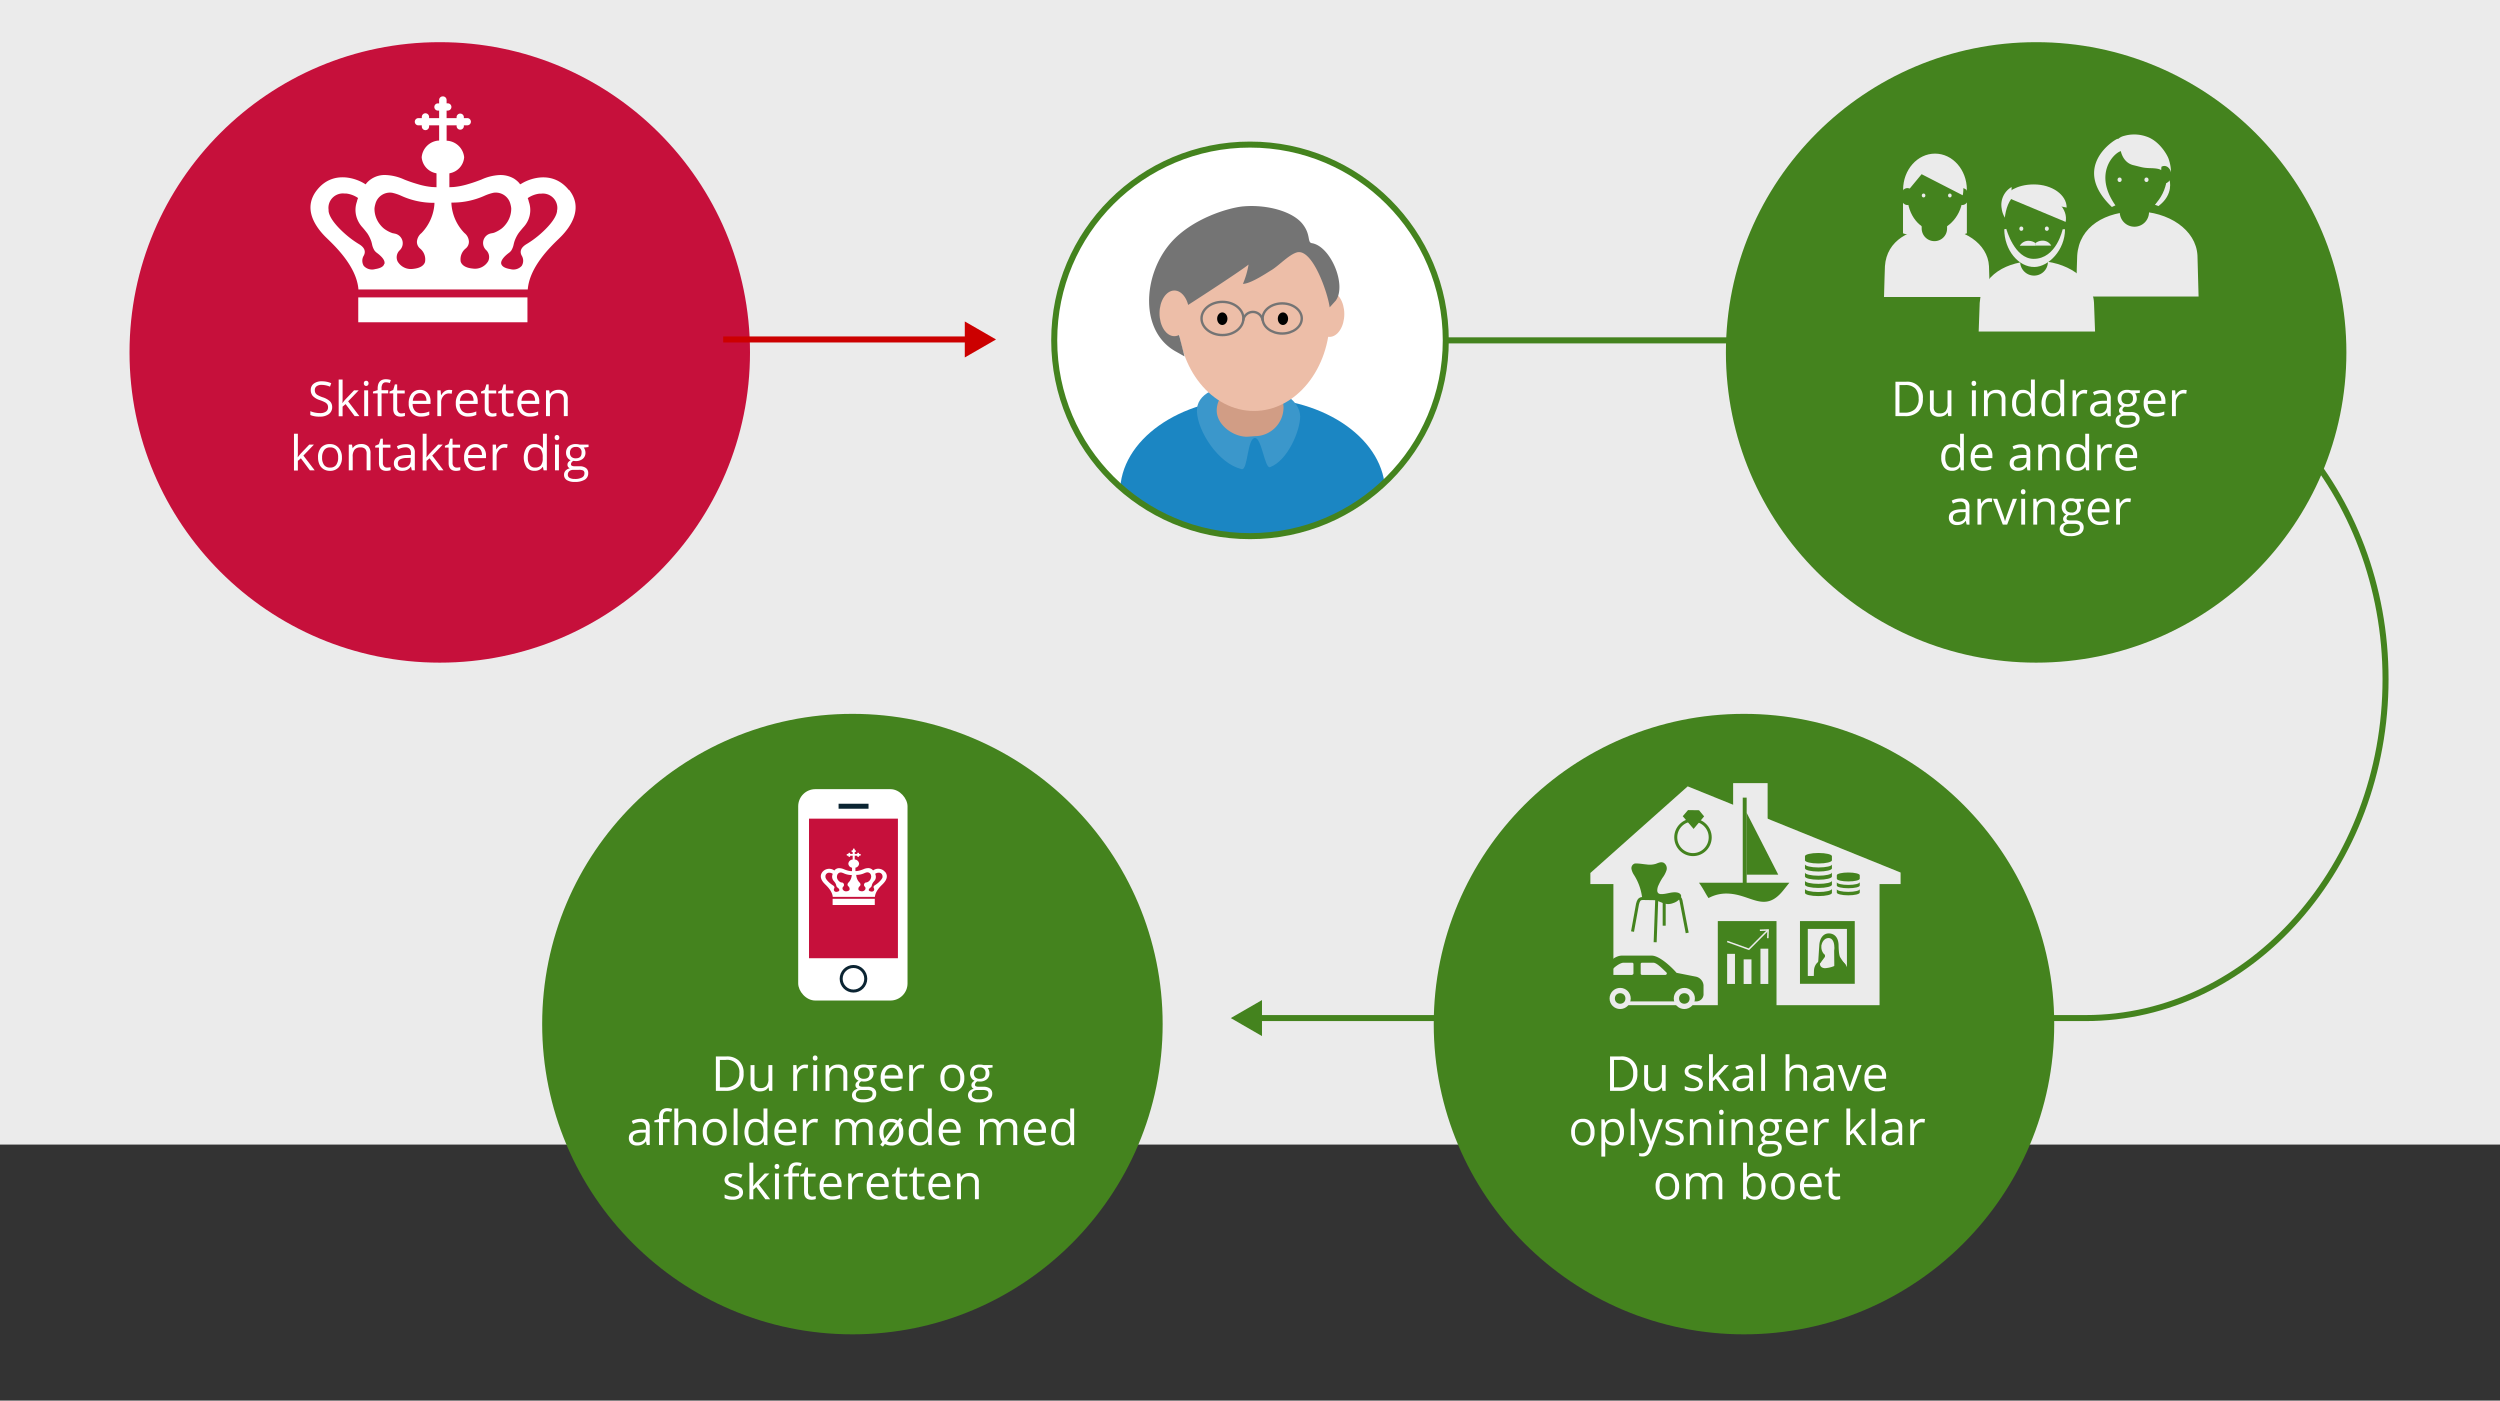<svg id="Grafik" xmlns="http://www.w3.org/2000/svg" xmlns:xlink="http://www.w3.org/1999/xlink" viewBox="0 0 830 465"><rect x="0" y="0" width="830" height="465" fill="#333333" stroke="none"/><defs><style>.cls-1,.cls-6{fill:#fff;}.cls-1,.cls-3,.cls-8{stroke:#44831e;}.cls-1,.cls-10,.cls-18,.cls-21,.cls-3,.cls-8,.cls-9{stroke-miterlimit:10;}.cls-1,.cls-10,.cls-3{stroke-width:2px;}.cls-2{fill:#ebebeb;}.cls-10,.cls-18,.cls-21,.cls-3,.cls-7,.cls-8,.cls-9{fill:none;}.cls-4{fill:#44831e;}.cls-5{fill:#c6103b;}.cls-9{stroke:#ebebeb;stroke-width:0.5px;}.cls-10{stroke:#c00;}.cls-11{fill:#c00;}.cls-12{clip-path:url(#clip-path);}.cls-13{fill:#edbea8;}.cls-14{fill:#1b86c3;}.cls-15{fill:#3b97cb;}.cls-16{fill:#d19d85;}.cls-17{fill:#010101;}.cls-18{stroke:#747474;stroke-width:0.8px;}.cls-19{fill:#747474;}.cls-20{fill:#0b2432;}.cls-21{stroke:#0b2432;}</style><clipPath id="clip-path"><circle class="cls-1" cx="415" cy="113" r="65"/></clipPath></defs><rect class="cls-2" width="830" height="380"/><path class="cls-3" d="M450.89,113H692.43C747.19,113,792,163.62,792,225.5h0c0,61.88-44.81,112.5-99.57,112.5H417.23"/><polygon class="cls-4" points="418.98 332.02 408.62 338 418.98 343.98 418.98 332.02"/><circle class="cls-5" cx="146" cy="117" r="103"/><path class="cls-6" d="M110.28,135.12a2.77,2.77,0,0,1-1.1,2.35,4.81,4.81,0,0,1-3,.85,7.49,7.49,0,0,1-3.15-.53v-1.28a7.71,7.71,0,0,0,1.54.47,8.58,8.58,0,0,0,1.66.17,3.38,3.38,0,0,0,2-.5,1.67,1.67,0,0,0,.68-1.4,1.82,1.82,0,0,0-.24-1,2.35,2.35,0,0,0-.8-.7,11.9,11.9,0,0,0-1.72-.72,5.47,5.47,0,0,1-2.29-1.35,3,3,0,0,1-.69-2,2.55,2.55,0,0,1,1-2.11,4.17,4.17,0,0,1,2.64-.78,7.79,7.79,0,0,1,3.16.63l-.41,1.15a7.32,7.32,0,0,0-2.78-.59,2.71,2.71,0,0,0-1.66.45,1.51,1.51,0,0,0-.6,1.26,2,2,0,0,0,.22,1,2,2,0,0,0,.75.7,9.7,9.7,0,0,0,1.6.7,6.33,6.33,0,0,1,2.49,1.37A2.68,2.68,0,0,1,110.28,135.12Z"/><path class="cls-6" d="M113.74,133.78a11.9,11.9,0,0,1,1-1.25l2.79-2.93h1.55l-3.5,3.65,3.74,4.91h-1.58l-3-4-1,.85v3.2h-1.3V126h1.3v6.45c0,.29,0,.73-.07,1.33Z"/><path class="cls-6" d="M120.8,127.28a.86.86,0,0,1,.22-.66.84.84,0,0,1,1.1,0,1,1,0,0,1,0,1.3.81.81,0,0,1-.55.21.77.77,0,0,1-.55-.21A.85.85,0,0,1,120.8,127.28Zm1.42,10.88h-1.31V129.6h1.31Z"/><path class="cls-6" d="M128.88,130.6h-2.2v7.56h-1.3V130.6h-1.55V130l1.55-.47v-.48c0-2.1.92-3.15,2.78-3.15a5.8,5.8,0,0,1,1.6.27l-.33,1a4.46,4.46,0,0,0-1.3-.24,1.25,1.25,0,0,0-1.09.49,2.64,2.64,0,0,0-.36,1.56v.56h2.2Z"/><path class="cls-6" d="M133.25,137.25a3.71,3.71,0,0,0,.67-.06,3.53,3.53,0,0,0,.51-.1v1a2.5,2.5,0,0,1-.63.17,5.24,5.24,0,0,1-.74.07c-1.67,0-2.51-.88-2.51-2.62v-5.1h-1.23V130l1.23-.54.55-1.83h.76v2h2.51v1h-2.51v5a1.7,1.7,0,0,0,.37,1.19A1.3,1.3,0,0,0,133.25,137.25Z"/><path class="cls-6" d="M139.8,138.32a4,4,0,0,1-3-1.16,4.44,4.44,0,0,1-1.11-3.21,5,5,0,0,1,1-3.29,3.45,3.45,0,0,1,2.76-1.22A3.26,3.26,0,0,1,142,130.5a4,4,0,0,1,.94,2.79v.82H137a3.32,3.32,0,0,0,.77,2.29,2.66,2.66,0,0,0,2,.78,6.86,6.86,0,0,0,2.75-.58v1.16a6.89,6.89,0,0,1-1.31.43A7.86,7.86,0,0,1,139.8,138.32Zm-.35-7.79a2.13,2.13,0,0,0-1.66.67,3.09,3.09,0,0,0-.73,1.86h4.51a2.81,2.81,0,0,0-.55-1.88A1.93,1.93,0,0,0,139.45,130.53Z"/><path class="cls-6" d="M149.14,129.44a5.44,5.44,0,0,1,1,.09l-.19,1.21a4.32,4.32,0,0,0-.94-.12,2.3,2.3,0,0,0-1.79.84,3.08,3.08,0,0,0-.75,2.11v4.59H145.2V129.6h1.08l.15,1.58h.07a3.92,3.92,0,0,1,1.15-1.29A2.66,2.66,0,0,1,149.14,129.44Z"/><path class="cls-6" d="M155.44,138.32a4,4,0,0,1-3-1.16,4.44,4.44,0,0,1-1.11-3.21,4.91,4.91,0,0,1,1-3.29,3.42,3.42,0,0,1,2.76-1.22,3.26,3.26,0,0,1,2.57,1.06,4,4,0,0,1,.94,2.79v.82h-6a3.42,3.42,0,0,0,.77,2.29,2.68,2.68,0,0,0,2,.78,6.94,6.94,0,0,0,2.76-.58v1.16a7.13,7.13,0,0,1-1.31.43A7.86,7.86,0,0,1,155.44,138.32Zm-.36-7.79a2.16,2.16,0,0,0-1.66.67,3.08,3.08,0,0,0-.72,1.86h4.51a2.81,2.81,0,0,0-.55-1.88A2,2,0,0,0,155.08,130.53Z"/><path class="cls-6" d="M163.63,137.25a3.71,3.71,0,0,0,.67-.06,3.53,3.53,0,0,0,.51-.1v1a2.5,2.5,0,0,1-.63.17,5.24,5.24,0,0,1-.74.07c-1.67,0-2.51-.88-2.51-2.62v-5.1H159.7V130l1.23-.54.56-1.83h.75v2h2.51v1h-2.51v5a1.75,1.75,0,0,0,.37,1.19A1.3,1.3,0,0,0,163.63,137.25Z"/><path class="cls-6" d="M169.32,137.25a3.55,3.55,0,0,0,.67-.06,3.44,3.44,0,0,0,.52-.1v1a2.63,2.63,0,0,1-.63.17,5.37,5.37,0,0,1-.74.07c-1.67,0-2.51-.88-2.51-2.62v-5.1h-1.24V130l1.24-.54.55-1.83h.76v2h2.5v1h-2.5v5a1.7,1.7,0,0,0,.37,1.19A1.26,1.26,0,0,0,169.32,137.25Z"/><path class="cls-6" d="M175.88,138.32a4,4,0,0,1-3-1.16,4.44,4.44,0,0,1-1.11-3.21,4.91,4.91,0,0,1,1-3.29,3.42,3.42,0,0,1,2.76-1.22,3.26,3.26,0,0,1,2.57,1.06,4,4,0,0,1,.94,2.79v.82h-5.94a3.36,3.36,0,0,0,.76,2.29,2.68,2.68,0,0,0,2.06.78,6.9,6.9,0,0,0,2.75-.58v1.16a7.13,7.13,0,0,1-1.31.43A7.86,7.86,0,0,1,175.88,138.32Zm-.36-7.79a2.12,2.12,0,0,0-1.65.67,3,3,0,0,0-.73,1.86h4.51a2.81,2.81,0,0,0-.55-1.88A1.93,1.93,0,0,0,175.52,130.53Z"/><path class="cls-6" d="M187.19,138.16v-5.54a2.21,2.21,0,0,0-.48-1.56,1.94,1.94,0,0,0-1.5-.52,2.48,2.48,0,0,0-2,.73,3.63,3.63,0,0,0-.63,2.4v4.49h-1.31V129.6h1.07l.21,1.17h.06a2.65,2.65,0,0,1,1.13-1,3.69,3.69,0,0,1,1.61-.35,3.3,3.3,0,0,1,2.35.75,3.12,3.12,0,0,1,.79,2.38v5.59Z"/><path class="cls-6" d="M98.89,151.78a15.16,15.16,0,0,1,1-1.25l2.79-2.93h1.55l-3.5,3.65,3.75,4.91h-1.59l-3-4-1,.85v3.2H97.6V144h1.29v6.45c0,.29,0,.73-.06,1.33Z"/><path class="cls-6" d="M113.52,151.87a4.68,4.68,0,0,1-1.07,3.27,3.75,3.75,0,0,1-2.93,1.18,3.91,3.91,0,0,1-2.06-.54,3.62,3.62,0,0,1-1.39-1.55,5.43,5.43,0,0,1-.48-2.36,4.7,4.7,0,0,1,1-3.26,3.74,3.74,0,0,1,2.93-1.17,3.66,3.66,0,0,1,2.88,1.2A4.66,4.66,0,0,1,113.52,151.87Zm-6.58,0a4,4,0,0,0,.66,2.5,2.31,2.31,0,0,0,2,.86,2.34,2.34,0,0,0,2-.86,4,4,0,0,0,.66-2.5,4,4,0,0,0-.66-2.48,2.35,2.35,0,0,0-2-.85,2.32,2.32,0,0,0-1.94.84A4,4,0,0,0,106.94,151.87Z"/><path class="cls-6" d="M121.72,156.16v-5.54a2.21,2.21,0,0,0-.48-1.56,2,2,0,0,0-1.51-.52,2.47,2.47,0,0,0-2,.73,3.63,3.63,0,0,0-.63,2.4v4.49h-1.31V147.6h1.06l.22,1.17h.06a2.65,2.65,0,0,1,1.13-1,3.69,3.69,0,0,1,1.61-.35,3.3,3.3,0,0,1,2.35.75,3.16,3.16,0,0,1,.79,2.38v5.59Z"/><path class="cls-6" d="M128.5,155.25a3.71,3.71,0,0,0,.67-.06,3,3,0,0,0,.51-.1v1a2.53,2.53,0,0,1-.62.17,5.51,5.51,0,0,1-.75.07c-1.67,0-2.5-.88-2.5-2.62v-5.1h-1.24V148l1.24-.54.55-1.83h.75v2h2.51v1h-2.51v5a1.75,1.75,0,0,0,.37,1.19A1.3,1.3,0,0,0,128.5,155.25Z"/><path class="cls-6" d="M136.72,156.16l-.26-1.22h-.07a3.63,3.63,0,0,1-1.28,1.09,4,4,0,0,1-1.61.29,2.9,2.9,0,0,1-2-.66,2.38,2.38,0,0,1-.73-1.87c0-1.73,1.4-2.63,4.18-2.72l1.47,0v-.53A2.16,2.16,0,0,0,136,149a1.81,1.81,0,0,0-1.4-.48,5.82,5.82,0,0,0-2.44.65l-.4-1a6.17,6.17,0,0,1,1.4-.54,6.09,6.09,0,0,1,1.52-.19,3.28,3.28,0,0,1,2.29.68,2.81,2.81,0,0,1,.75,2.18v5.84Zm-3-.91a2.67,2.67,0,0,0,1.92-.67,2.42,2.42,0,0,0,.7-1.86V152l-1.31.05a4.89,4.89,0,0,0-2.25.48,1.46,1.46,0,0,0-.69,1.33,1.32,1.32,0,0,0,.43,1.07A1.83,1.83,0,0,0,133.76,155.25Z"/><path class="cls-6" d="M141.67,151.78a15.16,15.16,0,0,1,1-1.25l2.79-2.93H147l-3.49,3.65,3.74,4.91h-1.58l-3.05-4-1,.85v3.2h-1.29V144h1.29v6.45c0,.29,0,.73-.06,1.33Z"/><path class="cls-6" d="M151.64,155.25a3.71,3.71,0,0,0,.67-.06,3.53,3.53,0,0,0,.51-.1v1a2.5,2.5,0,0,1-.63.17,5.24,5.24,0,0,1-.74.07c-1.67,0-2.51-.88-2.51-2.62v-5.1h-1.23V148l1.23-.54.55-1.83h.76v2h2.51v1h-2.51v5a1.7,1.7,0,0,0,.37,1.19A1.3,1.3,0,0,0,151.64,155.25Z"/><path class="cls-6" d="M158.19,156.32a4,4,0,0,1-3-1.16,4.44,4.44,0,0,1-1.11-3.21,5,5,0,0,1,1-3.29,3.45,3.45,0,0,1,2.76-1.22,3.26,3.26,0,0,1,2.57,1.06,4,4,0,0,1,.94,2.79v.82h-5.94a3.32,3.32,0,0,0,.77,2.29,2.65,2.65,0,0,0,2.05.78,6.86,6.86,0,0,0,2.75-.58v1.16a6.89,6.89,0,0,1-1.31.43A7.86,7.86,0,0,1,158.19,156.32Zm-.35-7.79a2.13,2.13,0,0,0-1.66.67,3,3,0,0,0-.73,1.86H160a2.81,2.81,0,0,0-.55-1.88A1.93,1.93,0,0,0,157.84,148.53Z"/><path class="cls-6" d="M167.53,147.44a5.26,5.26,0,0,1,1,.09l-.18,1.21a4.32,4.32,0,0,0-.94-.12,2.3,2.3,0,0,0-1.79.84,3.08,3.08,0,0,0-.75,2.11v4.59h-1.31V147.6h1.08l.15,1.58h.07a3.92,3.92,0,0,1,1.15-1.29A2.66,2.66,0,0,1,167.53,147.44Z"/><path class="cls-6" d="M180.25,155h-.07a3.1,3.1,0,0,1-2.71,1.31,3.25,3.25,0,0,1-2.64-1.15,6.16,6.16,0,0,1,0-6.56,3.18,3.18,0,0,1,2.63-1.17,3.12,3.12,0,0,1,2.69,1.27h.1l0-.62,0-.6V144h1.3v12.16h-1.06Zm-2.62.22a2.39,2.39,0,0,0,1.94-.72,3.65,3.65,0,0,0,.61-2.34v-.27a4.34,4.34,0,0,0-.61-2.6,2.36,2.36,0,0,0-1.95-.77,2,2,0,0,0-1.77.88,4.45,4.45,0,0,0-.61,2.51,4.2,4.2,0,0,0,.61,2.47A2.07,2.07,0,0,0,177.63,155.23Z"/><path class="cls-6" d="M184.15,145.28a.86.86,0,0,1,.22-.66.79.79,0,0,1,.55-.2.76.76,0,0,1,.54.21,1,1,0,0,1,0,1.3.76.76,0,0,1-.54.21.75.75,0,0,1-.55-.21A.85.85,0,0,1,184.15,145.28Zm1.41,10.88h-1.3V147.6h1.3Z"/><path class="cls-6" d="M195.4,147.6v.82l-1.6.18a3,3,0,0,1,.4.72,2.83,2.83,0,0,1,.17,1,2.51,2.51,0,0,1-.87,2,3.5,3.5,0,0,1-2.38.75,4.2,4.2,0,0,1-.72-.06,1.28,1.28,0,0,0-.84,1.1.55.55,0,0,0,.3.52,2.13,2.13,0,0,0,1,.17h1.53a3.44,3.44,0,0,1,2.15.59,2,2,0,0,1,.75,1.7,2.42,2.42,0,0,1-1.15,2.17,6.26,6.26,0,0,1-3.35.74,4.72,4.72,0,0,1-2.62-.62,2,2,0,0,1-.91-1.77,2,2,0,0,1,.5-1.35,2.55,2.55,0,0,1,1.42-.77,1.38,1.38,0,0,1-.56-.46,1.21,1.21,0,0,1-.22-.73,1.35,1.35,0,0,1,.25-.82,2.68,2.68,0,0,1,.8-.68,2.28,2.28,0,0,1-1.09-.93,2.66,2.66,0,0,1-.43-1.5,2.79,2.79,0,0,1,.85-2.17,3.51,3.51,0,0,1,2.42-.76,4.24,4.24,0,0,1,1.22.16Zm-6.88,10a1.14,1.14,0,0,0,.59,1.05,3.27,3.27,0,0,0,1.69.36,4.72,4.72,0,0,0,2.44-.49,1.47,1.47,0,0,0,.79-1.32,1,1,0,0,0-.43-1A3.38,3.38,0,0,0,192,156H190.4a2,2,0,0,0-1.39.43A1.49,1.49,0,0,0,188.52,157.6Zm.71-7.26a1.74,1.74,0,0,0,.51,1.36,2,2,0,0,0,1.42.46c1.28,0,1.92-.61,1.92-1.84a1.71,1.71,0,0,0-1.94-1.93,1.93,1.93,0,0,0-1.42.49A2,2,0,0,0,189.23,150.34Z"/><circle class="cls-4" cx="283" cy="340" r="103"/><path class="cls-6" d="M246.88,356.34a5.7,5.7,0,0,1-1.55,4.32,6.15,6.15,0,0,1-4.46,1.5h-3.2V350.74h3.54a5.7,5.7,0,0,1,4.18,1.47A5.53,5.53,0,0,1,246.88,356.34Zm-1.42.05a4,4,0,0,0-4.5-4.5H239V361h1.63a5,5,0,0,0,3.61-1.17A4.61,4.61,0,0,0,245.46,356.39Z"/><path class="cls-6" d="M250.49,353.6v5.55a2.21,2.21,0,0,0,.48,1.56,2,2,0,0,0,1.51.52,2.47,2.47,0,0,0,2-.73,3.67,3.67,0,0,0,.63-2.4v-4.5h1.31v8.56h-1.08l-.19-1.15h-.07a2.59,2.59,0,0,1-1.12,1,3.86,3.86,0,0,1-1.63.34,3.29,3.29,0,0,1-2.36-.75,3.09,3.09,0,0,1-.79-2.37v-5.6Z"/><path class="cls-6" d="M267.32,353.44a5.34,5.34,0,0,1,1,.09l-.18,1.21a4.4,4.4,0,0,0-.95-.12,2.31,2.31,0,0,0-1.79.84,3.08,3.08,0,0,0-.75,2.11v4.59h-1.31V353.6h1.08l.15,1.58h.07a3.84,3.84,0,0,1,1.16-1.29A2.64,2.64,0,0,1,267.32,353.44Z"/><path class="cls-6" d="M269.86,351.28a.86.86,0,0,1,.22-.66.84.84,0,0,1,1.1,0,1,1,0,0,1,0,1.3.81.81,0,0,1-.55.21.77.77,0,0,1-.55-.21A.85.85,0,0,1,269.86,351.28Zm1.42,10.88H270V353.6h1.31Z"/><path class="cls-6" d="M280,362.16v-5.54a2.21,2.21,0,0,0-.48-1.56,1.94,1.94,0,0,0-1.5-.52,2.48,2.48,0,0,0-2,.73,3.63,3.63,0,0,0-.63,2.4v4.49h-1.31V353.6h1.06l.21,1.17h.07a2.65,2.65,0,0,1,1.13-1,3.69,3.69,0,0,1,1.61-.35,3.28,3.28,0,0,1,2.35.75,3.12,3.12,0,0,1,.79,2.38v5.59Z"/><path class="cls-6" d="M291.05,353.6v.82l-1.6.18a2.7,2.7,0,0,1,.39.72,2.62,2.62,0,0,1,.18,1,2.51,2.51,0,0,1-.87,2,3.52,3.52,0,0,1-2.38.75A4.23,4.23,0,0,1,286,359a1.26,1.26,0,0,0-.83,1.1.54.54,0,0,0,.29.52,2.16,2.16,0,0,0,1,.17H288a3.47,3.47,0,0,1,2.16.59,2,2,0,0,1,.75,1.7,2.42,2.42,0,0,1-1.15,2.17,6.29,6.29,0,0,1-3.36.74,4.72,4.72,0,0,1-2.62-.62,2,2,0,0,1-.92-1.77,2,2,0,0,1,.51-1.35,2.52,2.52,0,0,1,1.42-.77,1.38,1.38,0,0,1-.56-.46,1.21,1.21,0,0,1-.22-.73,1.35,1.35,0,0,1,.25-.82,2.68,2.68,0,0,1,.8-.68,2.3,2.3,0,0,1-1.1-.93,2.73,2.73,0,0,1-.42-1.5,2.79,2.79,0,0,1,.85-2.17,3.51,3.51,0,0,1,2.42-.76,4.19,4.19,0,0,1,1.22.16Zm-6.89,10a1.14,1.14,0,0,0,.59,1,3.27,3.27,0,0,0,1.69.36,4.76,4.76,0,0,0,2.45-.49,1.49,1.49,0,0,0,.79-1.32,1,1,0,0,0-.44-1,3.35,3.35,0,0,0-1.63-.27H286a2,2,0,0,0-1.39.43A1.49,1.49,0,0,0,284.16,363.6Zm.71-7.26a1.74,1.74,0,0,0,.51,1.36,2,2,0,0,0,1.43.46c1.28,0,1.91-.61,1.91-1.84a1.71,1.71,0,0,0-1.94-1.93,1.93,1.93,0,0,0-1.42.49A2,2,0,0,0,284.87,356.34Z"/><path class="cls-6" d="M296.48,362.32a4,4,0,0,1-3-1.16,4.48,4.48,0,0,1-1.1-3.21,4.91,4.91,0,0,1,1-3.29,3.42,3.42,0,0,1,2.76-1.22,3.26,3.26,0,0,1,2.57,1.06,4,4,0,0,1,1,2.79v.82h-6a3.42,3.42,0,0,0,.77,2.29,2.68,2.68,0,0,0,2.06.78,6.94,6.94,0,0,0,2.76-.58v1.16a7.13,7.13,0,0,1-1.31.43A8.05,8.05,0,0,1,296.48,362.32Zm-.35-7.79a2.13,2.13,0,0,0-1.66.67,3.09,3.09,0,0,0-.74,1.86h4.53a2.81,2.81,0,0,0-.56-1.88A1.91,1.91,0,0,0,296.13,354.53Z"/><path class="cls-6" d="M305.84,353.44a5.34,5.34,0,0,1,1,.09l-.18,1.21a4.4,4.4,0,0,0-.95-.12,2.33,2.33,0,0,0-1.79.84,3.08,3.08,0,0,0-.75,2.11v4.59h-1.31V353.6H303l.16,1.58h.06a3.94,3.94,0,0,1,1.16-1.29A2.64,2.64,0,0,1,305.84,353.44Z"/><path class="cls-6" d="M320.15,357.87a4.68,4.68,0,0,1-1.06,3.27,3.79,3.79,0,0,1-2.95,1.18,3.93,3.93,0,0,1-2.06-.54,3.53,3.53,0,0,1-1.38-1.55,5.29,5.29,0,0,1-.49-2.36,4.7,4.7,0,0,1,1.05-3.26,3.78,3.78,0,0,1,2.94-1.17,3.66,3.66,0,0,1,2.88,1.2A4.62,4.62,0,0,1,320.15,357.87Zm-6.59,0a4,4,0,0,0,.67,2.5,2.31,2.31,0,0,0,1.95.86,2.34,2.34,0,0,0,1.95-.86,4,4,0,0,0,.67-2.5,4,4,0,0,0-.67-2.48,2.35,2.35,0,0,0-2-.85,2.31,2.31,0,0,0-1.94.84A4,4,0,0,0,313.56,357.87Z"/><path class="cls-6" d="M329.53,353.6v.82l-1.61.18a3,3,0,0,1,.4.72,2.83,2.83,0,0,1,.17,1,2.51,2.51,0,0,1-.87,2,3.5,3.5,0,0,1-2.38.75,4,4,0,0,1-.72-.06,1.28,1.28,0,0,0-.84,1.1.56.56,0,0,0,.29.52,2.19,2.19,0,0,0,1,.17h1.53a3.45,3.45,0,0,1,2.16.59,2,2,0,0,1,.76,1.7,2.43,2.43,0,0,1-1.16,2.17,6.25,6.25,0,0,1-3.36.74,4.66,4.66,0,0,1-2.61-.62,2.13,2.13,0,0,1-.42-3.12,2.55,2.55,0,0,1,1.42-.77,1.35,1.35,0,0,1-.55-.46,1.22,1.22,0,0,1-.23-.73,1.42,1.42,0,0,1,.25-.82,2.81,2.81,0,0,1,.8-.68,2.28,2.28,0,0,1-1.09-.93,3.07,3.07,0,0,1,.43-3.67,3.48,3.48,0,0,1,2.41-.76,4.31,4.31,0,0,1,1.23.16Zm-6.9,10a1.16,1.16,0,0,0,.59,1,3.31,3.31,0,0,0,1.7.36,4.72,4.72,0,0,0,2.44-.49,1.47,1.47,0,0,0,.79-1.32,1,1,0,0,0-.43-1,3.38,3.38,0,0,0-1.63-.27h-1.57a2,2,0,0,0-1.39.43A1.5,1.5,0,0,0,322.63,363.6Zm.71-7.26a1.74,1.74,0,0,0,.51,1.36,2,2,0,0,0,1.43.46c1.28,0,1.92-.61,1.92-1.84a1.71,1.71,0,0,0-1.94-1.93,1.91,1.91,0,0,0-1.42.49A2,2,0,0,0,323.34,356.34Z"/><path class="cls-6" d="M214.73,380.16l-.26-1.22h-.06a3.57,3.57,0,0,1-1.29,1.09,4,4,0,0,1-1.61.29,2.88,2.88,0,0,1-2-.66,2.38,2.38,0,0,1-.73-1.87c0-1.73,1.39-2.63,4.19-2.72l1.47,0v-.53A2.16,2.16,0,0,0,214,373a1.83,1.83,0,0,0-1.4-.48,5.86,5.86,0,0,0-2.45.65l-.4-1a6,6,0,0,1,1.4-.54,6.11,6.11,0,0,1,1.53-.19,3.28,3.28,0,0,1,2.29.68,2.84,2.84,0,0,1,.74,2.18v5.84Zm-3-.91a2.67,2.67,0,0,0,1.92-.67,2.42,2.42,0,0,0,.7-1.86V376l-1.31.05a4.89,4.89,0,0,0-2.25.48,1.46,1.46,0,0,0-.69,1.33,1.32,1.32,0,0,0,.43,1.07A1.83,1.83,0,0,0,211.77,379.25Z"/><path class="cls-6" d="M222.3,372.6h-2.2v7.56h-1.31V372.6h-1.55V372l1.55-.47v-.48c0-2.1.93-3.15,2.78-3.15a5.81,5.81,0,0,1,1.61.27l-.34,1a4.34,4.34,0,0,0-1.29-.24,1.27,1.27,0,0,0-1.1.49,2.72,2.72,0,0,0-.35,1.56v.56h2.2Z"/><path class="cls-6" d="M229.8,380.16v-5.54a2.16,2.16,0,0,0-.49-1.56,1.94,1.94,0,0,0-1.5-.52,2.5,2.5,0,0,0-2,.74,3.73,3.73,0,0,0-.62,2.4v4.48h-1.31V368h1.31v3.68a6.68,6.68,0,0,1-.07,1.1h.08a2.74,2.74,0,0,1,1.1-1,3.58,3.58,0,0,1,1.63-.35,3.39,3.39,0,0,1,2.38.74,3.12,3.12,0,0,1,.79,2.37v5.59Z"/><path class="cls-6" d="M241.26,375.87a4.68,4.68,0,0,1-1.07,3.27,3.78,3.78,0,0,1-2.94,1.18,3.93,3.93,0,0,1-2.06-.54,3.62,3.62,0,0,1-1.39-1.55,5.43,5.43,0,0,1-.49-2.36,4.7,4.7,0,0,1,1.06-3.26,3.76,3.76,0,0,1,2.94-1.17,3.66,3.66,0,0,1,2.88,1.2A4.66,4.66,0,0,1,241.26,375.87Zm-6.59,0a4,4,0,0,0,.66,2.5,2.65,2.65,0,0,0,3.91,0,4,4,0,0,0,.66-2.5,4,4,0,0,0-.66-2.48,2.35,2.35,0,0,0-2-.85,2.3,2.3,0,0,0-1.94.84A4,4,0,0,0,234.67,375.87Z"/><path class="cls-6" d="M244.87,380.16h-1.31V368h1.31Z"/><path class="cls-6" d="M253.53,379h-.07a3.1,3.1,0,0,1-2.72,1.31,3.25,3.25,0,0,1-2.64-1.15,6.16,6.16,0,0,1,0-6.56,3.2,3.2,0,0,1,2.63-1.17,3.13,3.13,0,0,1,2.7,1.27h.11l-.06-.62,0-.6V368h1.31v12.16H253.7Zm-2.62.22a2.39,2.39,0,0,0,1.94-.72,3.59,3.59,0,0,0,.61-2.34v-.27a4.34,4.34,0,0,0-.61-2.6,2.36,2.36,0,0,0-2-.77,2,2,0,0,0-1.76.88,4.37,4.37,0,0,0-.61,2.51,4.13,4.13,0,0,0,.61,2.47A2.05,2.05,0,0,0,250.91,379.23Z"/><path class="cls-6" d="M261.2,380.32a4,4,0,0,1-3-1.16,4.44,4.44,0,0,1-1.11-3.21,5,5,0,0,1,1-3.29,3.45,3.45,0,0,1,2.77-1.22,3.26,3.26,0,0,1,2.57,1.06,4.05,4.05,0,0,1,.95,2.79v.82h-6a3.37,3.37,0,0,0,.77,2.29,2.68,2.68,0,0,0,2.06.78,6.94,6.94,0,0,0,2.76-.58v1.16a7.21,7.21,0,0,1-1.32.43A7.86,7.86,0,0,1,261.2,380.32Zm-.36-7.79a2.16,2.16,0,0,0-1.66.67,3.15,3.15,0,0,0-.73,1.86H263a2.81,2.81,0,0,0-.55-1.88A1.93,1.93,0,0,0,260.84,372.53Z"/><path class="cls-6" d="M270.56,371.44a5.34,5.34,0,0,1,1,.09l-.18,1.21a4.4,4.4,0,0,0-1-.12,2.3,2.3,0,0,0-1.79.84,3.08,3.08,0,0,0-.75,2.11v4.59h-1.31V371.6h1.08l.15,1.58h.07a3.84,3.84,0,0,1,1.16-1.29A2.61,2.61,0,0,1,270.56,371.44Z"/><path class="cls-6" d="M288.43,380.16v-5.57a2.36,2.36,0,0,0-.44-1.54,1.75,1.75,0,0,0-1.38-.51,2.2,2.2,0,0,0-1.8.7,3.26,3.26,0,0,0-.59,2.14v4.78h-1.31v-5.57a2.3,2.3,0,0,0-.44-1.54,1.72,1.72,0,0,0-1.38-.51,2.16,2.16,0,0,0-1.8.73,4,4,0,0,0-.57,2.4v4.49h-1.31V371.6h1.06l.21,1.17h.07a2.53,2.53,0,0,1,1-1,3.29,3.29,0,0,1,1.51-.35,2.56,2.56,0,0,1,2.65,1.45H284a2.8,2.8,0,0,1,1.12-1.06,3.49,3.49,0,0,1,1.67-.39,3,3,0,0,1,2.2.75,3.28,3.28,0,0,1,.73,2.38v5.59Z"/><path class="cls-6" d="M299.9,375.87a4.68,4.68,0,0,1-1.06,3.27,3.8,3.8,0,0,1-2.95,1.18,4,4,0,0,1-2.1-.54l-.66.91-.9-.61.74-1a4.78,4.78,0,0,1-1-3.19,4.7,4.7,0,0,1,1.05-3.26,3.78,3.78,0,0,1,2.94-1.17,3.87,3.87,0,0,1,2.13.59l.66-.93.92.6-.76,1A4.67,4.67,0,0,1,299.9,375.87Zm-6.59,0a4.58,4.58,0,0,0,.42,2.13l3.67-5a2.5,2.5,0,0,0-1.49-.42,2.3,2.3,0,0,0-1.94.84A4,4,0,0,0,293.31,375.87Zm5.23,0a4.5,4.5,0,0,0-.4-2.06l-3.67,5a2.44,2.44,0,0,0,1.45.4,2.35,2.35,0,0,0,2-.86A4,4,0,0,0,298.54,375.87Z"/><path class="cls-6" d="M308.08,379H308a3.08,3.08,0,0,1-2.71,1.31,3.25,3.25,0,0,1-2.64-1.15,5,5,0,0,1-.94-3.27,5.11,5.11,0,0,1,.94-3.29,3.2,3.2,0,0,1,2.64-1.17,3.16,3.16,0,0,1,2.7,1.27h.1l-.06-.62,0-.6V368h1.31v12.16h-1.06Zm-2.62.22a2.4,2.4,0,0,0,2-.72,3.65,3.65,0,0,0,.6-2.34v-.27a4.27,4.27,0,0,0-.61-2.6,2.36,2.36,0,0,0-1.95-.77,2,2,0,0,0-1.77.88,4.45,4.45,0,0,0-.61,2.51,4.2,4.2,0,0,0,.61,2.47A2.07,2.07,0,0,0,305.46,379.23Z"/><path class="cls-6" d="M315.75,380.32a4,4,0,0,1-3-1.16,4.44,4.44,0,0,1-1.11-3.21,4.91,4.91,0,0,1,1-3.29,3.45,3.45,0,0,1,2.76-1.22A3.28,3.28,0,0,1,318,372.5a4,4,0,0,1,.94,2.79v.82H313a3.32,3.32,0,0,0,.77,2.29,2.66,2.66,0,0,0,2.05.78,6.94,6.94,0,0,0,2.76-.58v1.16a7.13,7.13,0,0,1-1.31.43A7.89,7.89,0,0,1,315.75,380.32Zm-.35-7.79a2.13,2.13,0,0,0-1.66.67,3,3,0,0,0-.73,1.86h4.52a2.87,2.87,0,0,0-.55-1.88A2,2,0,0,0,315.4,372.53Z"/><path class="cls-6" d="M336.39,380.16v-5.57a2.3,2.3,0,0,0-.45-1.54,1.71,1.71,0,0,0-1.37-.51,2.22,2.22,0,0,0-1.81.7,3.32,3.32,0,0,0-.58,2.14v4.78h-1.31v-5.57a2.36,2.36,0,0,0-.44-1.54,1.73,1.73,0,0,0-1.38-.51,2.16,2.16,0,0,0-1.8.73,3.88,3.88,0,0,0-.58,2.4v4.49h-1.31V371.6h1.07l.21,1.17h.07a2.53,2.53,0,0,1,1-1,3.26,3.26,0,0,1,1.51-.35,2.57,2.57,0,0,1,2.65,1.45H332a2.73,2.73,0,0,1,1.12-1.06,3.49,3.49,0,0,1,1.67-.39,3,3,0,0,1,2.2.75,3.32,3.32,0,0,1,.73,2.38v5.59Z"/><path class="cls-6" d="M344.05,380.32a4,4,0,0,1-3-1.16,4.44,4.44,0,0,1-1.11-3.21,5,5,0,0,1,1-3.29,3.45,3.45,0,0,1,2.77-1.22,3.26,3.26,0,0,1,2.57,1.06,4.05,4.05,0,0,1,1,2.79v.82h-6a3.37,3.37,0,0,0,.77,2.29,2.68,2.68,0,0,0,2.06.78,6.94,6.94,0,0,0,2.76-.58v1.16a7.21,7.21,0,0,1-1.32.43A7.86,7.86,0,0,1,344.05,380.32Zm-.36-7.79a2.14,2.14,0,0,0-1.66.67,3.15,3.15,0,0,0-.73,1.86h4.52a2.81,2.81,0,0,0-.55-1.88A1.93,1.93,0,0,0,343.69,372.53Z"/><path class="cls-6" d="M355.35,379h-.07a3.1,3.1,0,0,1-2.72,1.31,3.25,3.25,0,0,1-2.64-1.15,5,5,0,0,1-.94-3.27,5.12,5.12,0,0,1,.95-3.29,3.2,3.2,0,0,1,2.63-1.17,3.13,3.13,0,0,1,2.7,1.27h.1l-.05-.62,0-.6V368h1.31v12.16h-1.07Zm-2.62.22a2.39,2.39,0,0,0,1.94-.72,3.59,3.59,0,0,0,.61-2.34v-.27a4.34,4.34,0,0,0-.61-2.6,2.36,2.36,0,0,0-2-.77,2,2,0,0,0-1.76.88,4.37,4.37,0,0,0-.61,2.51,4.2,4.2,0,0,0,.6,2.47A2.07,2.07,0,0,0,352.73,379.23Z"/><path class="cls-6" d="M246.68,395.82a2.14,2.14,0,0,1-.9,1.85,4.28,4.28,0,0,1-2.53.65,5.53,5.53,0,0,1-2.68-.54v-1.21a6.49,6.49,0,0,0,1.34.5,5.55,5.55,0,0,0,1.37.18,3.1,3.1,0,0,0,1.58-.33,1.1,1.1,0,0,0,.12-1.84,6.82,6.82,0,0,0-1.71-.84,9.5,9.5,0,0,1-1.72-.78,2.23,2.23,0,0,1-.75-.75,1.94,1.94,0,0,1-.25-1,1.89,1.89,0,0,1,.86-1.65,4,4,0,0,1,2.36-.61,7.06,7.06,0,0,1,2.73.56l-.47,1.06a6.19,6.19,0,0,0-2.36-.53,2.63,2.63,0,0,0-1.4.29.88.88,0,0,0-.48.79,1,1,0,0,0,.18.59,1.87,1.87,0,0,0,.57.46,11.77,11.77,0,0,0,1.52.63,5.65,5.65,0,0,1,2.08,1.12A2,2,0,0,1,246.68,395.82Z"/><path class="cls-6" d="M250.1,393.78a13.74,13.74,0,0,1,1-1.25l2.79-2.93h1.55l-3.5,3.65,3.75,4.91h-1.59l-3-4.05-1,.85v3.2h-1.29V386h1.29v6.45c0,.29,0,.73-.06,1.33Z"/><path class="cls-6" d="M257.18,387.28a.86.86,0,0,1,.22-.66.81.81,0,0,1,.55-.2.79.79,0,0,1,.55.21,1,1,0,0,1,0,1.3.79.79,0,0,1-.55.21.77.77,0,0,1-.55-.21A.85.85,0,0,1,257.18,387.28Zm1.42,10.88h-1.31V389.6h1.31Z"/><path class="cls-6" d="M265.27,390.6h-2.2v7.56h-1.31V390.6h-1.54V390l1.54-.47v-.48q0-3.15,2.79-3.15a5.87,5.87,0,0,1,1.61.27l-.34,1a4.46,4.46,0,0,0-1.29-.24,1.26,1.26,0,0,0-1.1.49,2.64,2.64,0,0,0-.36,1.56v.56h2.2Z"/><path class="cls-6" d="M269.65,397.25a3.71,3.71,0,0,0,.67-.06,3.53,3.53,0,0,0,.51-.1v1a2.5,2.5,0,0,1-.63.17,5.24,5.24,0,0,1-.74.07c-1.68,0-2.51-.88-2.51-2.62v-5.1h-1.24V390l1.24-.54.55-1.83h.76v2h2.51v1h-2.51v5a1.7,1.7,0,0,0,.37,1.19A1.3,1.3,0,0,0,269.65,397.25Z"/><path class="cls-6" d="M276.21,398.32a4,4,0,0,1-3-1.16,4.48,4.48,0,0,1-1.1-3.21,4.91,4.91,0,0,1,1-3.29,3.42,3.42,0,0,1,2.76-1.22,3.25,3.25,0,0,1,2.57,1.06,4,4,0,0,1,.95,2.79v.82h-6a3.42,3.42,0,0,0,.77,2.29,2.7,2.7,0,0,0,2.06.78,6.94,6.94,0,0,0,2.76-.58v1.16a7.13,7.13,0,0,1-1.31.43A8,8,0,0,1,276.21,398.32Zm-.35-7.79a2.13,2.13,0,0,0-1.66.67,3,3,0,0,0-.73,1.86H278a2.81,2.81,0,0,0-.56-1.88A1.91,1.91,0,0,0,275.86,390.53Z"/><path class="cls-6" d="M285.57,389.44a5.34,5.34,0,0,1,1,.09l-.18,1.21a4.4,4.4,0,0,0-.95-.12,2.33,2.33,0,0,0-1.79.84,3.08,3.08,0,0,0-.75,2.11v4.59h-1.31V389.6h1.09l.15,1.58h.06a3.94,3.94,0,0,1,1.16-1.29A2.64,2.64,0,0,1,285.57,389.44Z"/><path class="cls-6" d="M291.87,398.32a4,4,0,0,1-3-1.16,4.44,4.44,0,0,1-1.11-3.21,4.91,4.91,0,0,1,1-3.29,3.45,3.45,0,0,1,2.77-1.22,3.26,3.26,0,0,1,2.57,1.06,4,4,0,0,1,.94,2.79v.82H289.1a3.32,3.32,0,0,0,.77,2.29,2.66,2.66,0,0,0,2.05.78,6.94,6.94,0,0,0,2.76-.58v1.16a7.13,7.13,0,0,1-1.31.43A7.89,7.89,0,0,1,291.87,398.32Zm-.35-7.79a2.13,2.13,0,0,0-1.66.67,3.09,3.09,0,0,0-.73,1.86h4.52a2.81,2.81,0,0,0-.55-1.88A2,2,0,0,0,291.52,390.53Z"/><path class="cls-6" d="M300.08,397.25a3.63,3.63,0,0,0,.67-.06,3,3,0,0,0,.51-.1v1a2.53,2.53,0,0,1-.62.17,5.51,5.51,0,0,1-.75.07c-1.67,0-2.51-.88-2.51-2.62v-5.1h-1.24V390l1.24-.54.55-1.83h.76v2h2.51v1h-2.51v5a1.75,1.75,0,0,0,.37,1.19A1.3,1.3,0,0,0,300.08,397.25Z"/><path class="cls-6" d="M305.79,397.25a3.71,3.71,0,0,0,.67-.06,3.53,3.53,0,0,0,.51-.1v1a2.5,2.5,0,0,1-.63.17,5.24,5.24,0,0,1-.74.07c-1.68,0-2.51-.88-2.51-2.62v-5.1h-1.24V390l1.24-.54.55-1.83h.76v2h2.51v1H304.4v5a1.7,1.7,0,0,0,.37,1.19A1.27,1.27,0,0,0,305.79,397.25Z"/><path class="cls-6" d="M312.35,398.32a4,4,0,0,1-3-1.16,4.48,4.48,0,0,1-1.1-3.21,4.91,4.91,0,0,1,1-3.29,3.42,3.42,0,0,1,2.76-1.22,3.25,3.25,0,0,1,2.57,1.06,4,4,0,0,1,.95,2.79v.82h-6a3.42,3.42,0,0,0,.77,2.29,2.68,2.68,0,0,0,2.06.78,6.94,6.94,0,0,0,2.76-.58v1.16a7.13,7.13,0,0,1-1.31.43A8.05,8.05,0,0,1,312.35,398.32Zm-.35-7.79a2.13,2.13,0,0,0-1.66.67,3.09,3.09,0,0,0-.74,1.86h4.53a2.81,2.81,0,0,0-.56-1.88A1.91,1.91,0,0,0,312,390.53Z"/><path class="cls-6" d="M323.68,398.16v-5.54a2.21,2.21,0,0,0-.48-1.56,2,2,0,0,0-1.51-.52,2.47,2.47,0,0,0-2,.73,3.57,3.57,0,0,0-.64,2.4v4.49h-1.31V389.6h1.07l.21,1.17h.07a2.62,2.62,0,0,1,1.12-1,3.77,3.77,0,0,1,1.62-.35,3.28,3.28,0,0,1,2.35.75,3.12,3.12,0,0,1,.79,2.38v5.59Z"/><circle class="cls-4" cx="579" cy="340" r="103"/><path class="cls-6" d="M543.61,356.34a5.75,5.75,0,0,1-1.53,4.32,6,6,0,0,1-4.4,1.5h-3.15V350.74H538a5.11,5.11,0,0,1,5.6,5.6Zm-1.4.05a4.63,4.63,0,0,0-1.12-3.37,4.44,4.44,0,0,0-3.32-1.13h-1.92V361h1.61a4.9,4.9,0,0,0,3.56-1.17A4.63,4.63,0,0,0,542.21,356.39Z"/><path class="cls-6" d="M547.16,353.6v5.55a2.21,2.21,0,0,0,.48,1.56,1.89,1.89,0,0,0,1.48.52,2.42,2.42,0,0,0,2-.73,3.73,3.73,0,0,0,.62-2.4v-4.5H553v8.56h-1.07l-.19-1.15h-.07a2.54,2.54,0,0,1-1.1,1,3.72,3.72,0,0,1-1.6.34,3.21,3.21,0,0,1-2.33-.75,3.13,3.13,0,0,1-.78-2.37v-5.6Z"/><path class="cls-6" d="M565.36,359.82a2.13,2.13,0,0,1-.89,1.85,4.15,4.15,0,0,1-2.48.65,5.4,5.4,0,0,1-2.65-.54v-1.21a6.32,6.32,0,0,0,1.32.5,5.47,5.47,0,0,0,1.36.18,3,3,0,0,0,1.55-.33,1.05,1.05,0,0,0,.55-1,1.09,1.09,0,0,0-.43-.85,6.59,6.59,0,0,0-1.69-.84,9.32,9.32,0,0,1-1.69-.78,2.33,2.33,0,0,1-.75-.75,2,2,0,0,1-.24-1,1.9,1.9,0,0,1,.85-1.65,3.87,3.87,0,0,1,2.32-.61,6.83,6.83,0,0,1,2.69.56l-.46,1.06a6,6,0,0,0-2.32-.53,2.62,2.62,0,0,0-1.39.29.88.88,0,0,0-.46.79,1,1,0,0,0,.17.59,1.87,1.87,0,0,0,.57.46,10.85,10.85,0,0,0,1.49.63,5.55,5.55,0,0,1,2.05,1.12A2,2,0,0,1,565.36,359.82Z"/><path class="cls-6" d="M568.74,357.78a12.94,12.94,0,0,1,1-1.25l2.75-2.93H574l-3.45,3.65,3.69,4.91h-1.56l-3-4.05-1,.85v3.2h-1.28V350h1.28v6.45c0,.29,0,.73-.06,1.33Z"/><path class="cls-6" d="M581.07,362.16l-.26-1.22h-.06a3.55,3.55,0,0,1-1.28,1.09,3.84,3.84,0,0,1-1.58.29,2.86,2.86,0,0,1-2-.66,2.43,2.43,0,0,1-.71-1.87c0-1.73,1.37-2.63,4.13-2.72l1.44,0v-.53a2.16,2.16,0,0,0-.43-1.49,1.78,1.78,0,0,0-1.38-.48,5.7,5.7,0,0,0-2.41.65l-.4-1a6.08,6.08,0,0,1,2.89-.73,3.22,3.22,0,0,1,2.26.68,2.84,2.84,0,0,1,.73,2.18v5.84Zm-2.92-.91a2.63,2.63,0,0,0,1.89-.67,2.45,2.45,0,0,0,.69-1.86V358l-1.29.05a4.75,4.75,0,0,0-2.22.48,1.47,1.47,0,0,0-.68,1.33,1.35,1.35,0,0,0,.42,1.07A1.8,1.8,0,0,0,578.15,361.25Z"/><path class="cls-6" d="M586,362.16h-1.29V350H586Z"/><path class="cls-6" d="M598.68,362.16v-5.54a2.21,2.21,0,0,0-.47-1.56,1.91,1.91,0,0,0-1.49-.52,2.43,2.43,0,0,0-2,.74,3.73,3.73,0,0,0-.62,2.4v4.48h-1.29V350h1.29v3.68a8.23,8.23,0,0,1-.06,1.1h.08a2.62,2.62,0,0,1,1.08-1,3.63,3.63,0,0,1,1.61-.35,3.3,3.3,0,0,1,2.34.74,3.16,3.16,0,0,1,.78,2.37v5.59Z"/><path class="cls-6" d="M607.87,362.16l-.26-1.22h-.06a3.53,3.53,0,0,1-1.27,1.09,3.84,3.84,0,0,1-1.58.29,2.83,2.83,0,0,1-2-.66,2.4,2.4,0,0,1-.72-1.87c0-1.73,1.38-2.63,4.13-2.72l1.45,0v-.53a2.21,2.21,0,0,0-.43-1.49,1.79,1.79,0,0,0-1.39-.48,5.7,5.7,0,0,0-2.41.65l-.39-1a6,6,0,0,1,1.38-.54,5.93,5.93,0,0,1,1.5-.19,3.2,3.2,0,0,1,2.26.68,2.84,2.84,0,0,1,.74,2.18v5.84Zm-2.92-.91a2.63,2.63,0,0,0,1.9-.67,2.45,2.45,0,0,0,.69-1.86V358l-1.3.05a4.81,4.81,0,0,0-2.22.48,1.47,1.47,0,0,0-.68,1.33,1.32,1.32,0,0,0,.43,1.07A1.75,1.75,0,0,0,605,361.25Z"/><path class="cls-6" d="M613.35,362.16l-3.23-8.56h1.38l1.84,5.08a23.49,23.49,0,0,1,.73,2.31h.06c.06-.28.24-.85.54-1.72s1-2.76,2-5.67h1.39l-3.24,8.56Z"/><path class="cls-6" d="M623.07,362.32a3.89,3.89,0,0,1-3-1.16A4.48,4.48,0,0,1,619,358a5,5,0,0,1,1-3.29,3.35,3.35,0,0,1,2.72-1.22,3.2,3.2,0,0,1,2.54,1.06,4.09,4.09,0,0,1,.93,2.79v.82h-5.87a3.42,3.42,0,0,0,.76,2.29,2.61,2.61,0,0,0,2,.78,7,7,0,0,0,2.73-.57v1.15a7,7,0,0,1-1.3.43A7.63,7.63,0,0,1,623.07,362.32Zm-.35-7.79a2.1,2.1,0,0,0-1.64.67,3.08,3.08,0,0,0-.72,1.86h4.46a2.81,2.81,0,0,0-.55-1.88A1.89,1.89,0,0,0,622.72,354.53Z"/><path class="cls-6" d="M529.39,375.87a4.72,4.72,0,0,1-1,3.27,3.71,3.71,0,0,1-2.9,1.18,3.8,3.8,0,0,1-2-.54,3.51,3.51,0,0,1-1.37-1.55,5.43,5.43,0,0,1-.49-2.36,4.71,4.71,0,0,1,1.05-3.26,3.67,3.67,0,0,1,2.89-1.17,3.59,3.59,0,0,1,2.84,1.2A4.66,4.66,0,0,1,529.39,375.87Zm-6.5,0a4,4,0,0,0,.66,2.5,2.26,2.26,0,0,0,1.92.86,2.28,2.28,0,0,0,1.92-.86,4,4,0,0,0,.66-2.5,4,4,0,0,0-.66-2.48,2.32,2.32,0,0,0-1.94-.85,2.26,2.26,0,0,0-1.91.84A4,4,0,0,0,522.89,375.87Z"/><path class="cls-6" d="M535.62,380.32a3.75,3.75,0,0,1-1.52-.31,2.87,2.87,0,0,1-1.16-.95h-.09a11.9,11.9,0,0,1,.09,1.42V384h-1.29V371.6h1.05l.18,1.17h.06a3,3,0,0,1,1.16-1,3.65,3.65,0,0,1,1.52-.31,3.12,3.12,0,0,1,2.61,1.17,5.08,5.08,0,0,1,.93,3.26,5.14,5.14,0,0,1-.94,3.28A3.15,3.15,0,0,1,535.62,380.32Zm-.19-7.78a2.27,2.27,0,0,0-1.89.73,3.72,3.72,0,0,0-.6,2.31v.29a4.3,4.3,0,0,0,.6,2.58,2.27,2.27,0,0,0,1.92.78,2,2,0,0,0,1.73-.9,4.24,4.24,0,0,0,.63-2.47,4.1,4.1,0,0,0-.63-2.46A2.06,2.06,0,0,0,535.43,372.54Z"/><path class="cls-6" d="M542.7,380.16h-1.29V368h1.29Z"/><path class="cls-6" d="M544.09,371.6h1.38l1.87,4.88a18.71,18.71,0,0,1,.76,2.41h.06c.07-.26.21-.72.43-1.36s.92-2.62,2.11-5.93h1.38l-3.66,9.75a5,5,0,0,1-1.27,2,2.73,2.73,0,0,1-1.79.6,5,5,0,0,1-1.16-.13v-1a4.54,4.54,0,0,0,.95.1,2,2,0,0,0,1.9-1.5l.48-1.22Z"/><path class="cls-6" d="M559,377.82a2.16,2.16,0,0,1-.89,1.85,4.17,4.17,0,0,1-2.49.65,5.36,5.36,0,0,1-2.64-.54v-1.21a6.32,6.32,0,0,0,1.32.5,5.46,5.46,0,0,0,1.35.18,3,3,0,0,0,1.56-.33,1.12,1.12,0,0,0,.11-1.84,6.66,6.66,0,0,0-1.68-.84,9,9,0,0,1-1.69-.78,2.23,2.23,0,0,1-.75-.75,2,2,0,0,1-.25-1,1.93,1.93,0,0,1,.85-1.65,3.91,3.91,0,0,1,2.33-.61,6.86,6.86,0,0,1,2.69.56l-.46,1.06a6.06,6.06,0,0,0-2.33-.53,2.58,2.58,0,0,0-1.38.29.88.88,0,0,0-.47.79,1,1,0,0,0,.18.59,1.7,1.7,0,0,0,.56.46,11.15,11.15,0,0,0,1.5.63,5.55,5.55,0,0,1,2.05,1.12A2,2,0,0,1,559,377.82Z"/><path class="cls-6" d="M566.9,380.16v-5.54a2.26,2.26,0,0,0-.47-1.56,1.91,1.91,0,0,0-1.49-.52,2.44,2.44,0,0,0-2,.73,3.7,3.7,0,0,0-.62,2.4v4.49h-1.29V371.6h1l.21,1.17h.06a2.71,2.71,0,0,1,1.11-1,3.65,3.65,0,0,1,1.6-.35,3.24,3.24,0,0,1,2.32.75,3.19,3.19,0,0,1,.77,2.38v5.59Z"/><path class="cls-6" d="M570.74,369.28a.9.9,0,0,1,.21-.66.81.81,0,0,1,.55-.2.76.76,0,0,1,.54.21,1.07,1.07,0,0,1,0,1.3.81.81,0,0,1-1.09,0A.89.89,0,0,1,570.74,369.28Zm1.4,10.88h-1.29V371.6h1.29Z"/><path class="cls-6" d="M580.71,380.16v-5.54a2.21,2.21,0,0,0-.48-1.56,1.89,1.89,0,0,0-1.48-.52,2.42,2.42,0,0,0-2,.73,3.64,3.64,0,0,0-.62,2.4v4.49h-1.29V371.6h1l.21,1.17h.06a2.59,2.59,0,0,1,1.11-1,3.63,3.63,0,0,1,1.59-.35,3.22,3.22,0,0,1,2.32.75,3.16,3.16,0,0,1,.78,2.38v5.59Z"/><path class="cls-6" d="M591.63,371.6v.82l-1.58.19a2.49,2.49,0,0,1,.39.71,2.83,2.83,0,0,1,.17,1,2.53,2.53,0,0,1-.85,2,3.47,3.47,0,0,1-2.35.75,4,4,0,0,1-.72-.06,1.27,1.27,0,0,0-.82,1.1.55.55,0,0,0,.28.52,2.17,2.17,0,0,0,1,.17h1.51a3.4,3.4,0,0,1,2.13.59,2,2,0,0,1,.74,1.7,2.45,2.45,0,0,1-1.13,2.17,6.16,6.16,0,0,1-3.32.74,4.52,4.52,0,0,1-2.58-.62,2,2,0,0,1-.9-1.77,2,2,0,0,1,.49-1.35,2.53,2.53,0,0,1,1.4-.77,1.32,1.32,0,0,1-.54-.46,1.21,1.21,0,0,1-.22-.73,1.41,1.41,0,0,1,.24-.82,2.75,2.75,0,0,1,.79-.68,2.3,2.3,0,0,1-1.08-.93,2.73,2.73,0,0,1-.41-1.5,2.78,2.78,0,0,1,.84-2.17,3.4,3.4,0,0,1,2.38-.76,4.1,4.1,0,0,1,1.2.16Zm-6.8,10a1.17,1.17,0,0,0,.58,1,3.23,3.23,0,0,0,1.68.36,4.58,4.58,0,0,0,2.4-.49,1.47,1.47,0,0,0,.79-1.32,1.08,1.08,0,0,0-.43-1,3.31,3.31,0,0,0-1.61-.27h-1.55a2,2,0,0,0-1.37.43A1.49,1.49,0,0,0,584.83,381.6Zm.7-7.26a1.74,1.74,0,0,0,.51,1.36,2,2,0,0,0,1.4.46,1.65,1.65,0,0,0,1.9-1.84,1.7,1.7,0,0,0-1.92-1.93,1.88,1.88,0,0,0-1.4.49A2,2,0,0,0,585.53,374.34Z"/><path class="cls-6" d="M597,380.32a3.91,3.91,0,0,1-3-1.16,4.48,4.48,0,0,1-1.09-3.21,5,5,0,0,1,1-3.29,3.39,3.39,0,0,1,2.73-1.22,3.18,3.18,0,0,1,2.53,1.06,4.09,4.09,0,0,1,.94,2.79v.82h-5.88a3.42,3.42,0,0,0,.76,2.29,2.63,2.63,0,0,0,2,.78,6.92,6.92,0,0,0,2.72-.57v1.15a7.22,7.22,0,0,1-1.29.43A7.75,7.75,0,0,1,597,380.32Zm-.35-7.79a2.11,2.11,0,0,0-1.64.67,3.21,3.21,0,0,0-.72,1.86h4.46a2.87,2.87,0,0,0-.54-1.88A1.92,1.92,0,0,0,596.63,372.53Z"/><path class="cls-6" d="M606.21,371.44a5.23,5.23,0,0,1,1,.09l-.18,1.21a4.39,4.39,0,0,0-.94-.12,2.27,2.27,0,0,0-1.77.84,3.11,3.11,0,0,0-.73,2.11v4.59h-1.29V371.6h1.06l.15,1.58h.06a3.92,3.92,0,0,1,1.15-1.29A2.55,2.55,0,0,1,606.21,371.44Z"/><path class="cls-6" d="M614.23,375.78c.23-.32.57-.74,1-1.25L618,371.6h1.53l-3.45,3.65,3.69,4.91h-1.56l-3-4.05-1,.85v3.2H613V368h1.27v6.45c0,.29,0,.73-.06,1.33Z"/><path class="cls-6" d="M622.61,380.16h-1.29V368h1.29Z"/><path class="cls-6" d="M630.59,380.16l-.26-1.22h-.06A3.53,3.53,0,0,1,629,380a3.84,3.84,0,0,1-1.58.29,2.83,2.83,0,0,1-2-.66,2.4,2.4,0,0,1-.72-1.87c0-1.73,1.38-2.63,4.13-2.72l1.45,0v-.53a2.21,2.21,0,0,0-.43-1.49,1.78,1.78,0,0,0-1.38-.48,5.71,5.71,0,0,0-2.42.65l-.39-1a6,6,0,0,1,1.38-.54,5.93,5.93,0,0,1,1.5-.19,3.2,3.2,0,0,1,2.26.68,2.84,2.84,0,0,1,.74,2.18v5.84Zm-2.92-.91a2.63,2.63,0,0,0,1.9-.67,2.45,2.45,0,0,0,.69-1.86V376L629,376a4.75,4.75,0,0,0-2.22.48,1.46,1.46,0,0,0-.69,1.33,1.36,1.36,0,0,0,.43,1.07A1.77,1.77,0,0,0,627.67,379.25Z"/><path class="cls-6" d="M638.1,371.44a5.23,5.23,0,0,1,1,.09l-.18,1.21a4.39,4.39,0,0,0-.94-.12,2.27,2.27,0,0,0-1.77.84,3.11,3.11,0,0,0-.73,2.11v4.59h-1.29V371.6h1.06l.15,1.58h.06a3.92,3.92,0,0,1,1.15-1.29A2.55,2.55,0,0,1,638.1,371.44Z"/><path class="cls-6" d="M557.47,393.87a4.72,4.72,0,0,1-1.05,3.27,3.71,3.71,0,0,1-2.9,1.18,3.8,3.8,0,0,1-2-.54,3.51,3.51,0,0,1-1.37-1.55,5.43,5.43,0,0,1-.49-2.36,4.71,4.71,0,0,1,1-3.26,3.67,3.67,0,0,1,2.89-1.17,3.59,3.59,0,0,1,2.84,1.2A4.66,4.66,0,0,1,557.47,393.87Zm-6.5,0a4,4,0,0,0,.66,2.5,2.26,2.26,0,0,0,1.92.86,2.28,2.28,0,0,0,1.92-.86,4,4,0,0,0,.66-2.5,4,4,0,0,0-.66-2.48,2.32,2.32,0,0,0-1.94-.85,2.26,2.26,0,0,0-1.91.84A4,4,0,0,0,551,393.87Z"/><path class="cls-6" d="M570.6,398.16v-5.57a2.36,2.36,0,0,0-.44-1.54,1.68,1.68,0,0,0-1.35-.51,2.15,2.15,0,0,0-1.78.7,3.28,3.28,0,0,0-.58,2.14v4.78h-1.29v-5.57a2.36,2.36,0,0,0-.44-1.54,1.69,1.69,0,0,0-1.36-.51,2.1,2.1,0,0,0-1.77.73,4,4,0,0,0-.57,2.4v4.49h-1.29V389.6h1l.21,1.17h.06a2.63,2.63,0,0,1,1-1,3.21,3.21,0,0,1,1.49-.35,2.54,2.54,0,0,1,2.62,1.45h.06a2.74,2.74,0,0,1,1.1-1.06,3.46,3.46,0,0,1,1.65-.39,2.87,2.87,0,0,1,2.17.75,3.32,3.32,0,0,1,.72,2.38v5.59Z"/><path class="cls-6" d="M582.65,389.46a3.16,3.16,0,0,1,2.61,1.15,6.19,6.19,0,0,1,0,6.54,3.14,3.14,0,0,1-2.6,1.17,3.79,3.79,0,0,1-1.52-.31,2.85,2.85,0,0,1-1.15-.95h-.1l-.27,1.1h-.92V386H580v3c0,.66,0,1.25-.07,1.78H580A3,3,0,0,1,582.65,389.46Zm-.18,1.08a2.27,2.27,0,0,0-1.91.76,5.91,5.91,0,0,0,0,5.15,2.26,2.26,0,0,0,1.92.78,2,2,0,0,0,1.77-.87,4.49,4.49,0,0,0,.58-2.5,4.33,4.33,0,0,0-.58-2.5A2.08,2.08,0,0,0,582.47,390.54Z"/><path class="cls-6" d="M595.81,393.87a4.72,4.72,0,0,1-1,3.27,3.72,3.72,0,0,1-2.91,1.18,3.85,3.85,0,0,1-2-.54,3.55,3.55,0,0,1-1.36-1.55,5.29,5.29,0,0,1-.49-2.36,4.76,4.76,0,0,1,1-3.26,3.69,3.69,0,0,1,2.9-1.17,3.59,3.59,0,0,1,2.84,1.2A4.71,4.71,0,0,1,595.81,393.87Zm-6.5,0a4.12,4.12,0,0,0,.65,2.5,2.58,2.58,0,0,0,3.85,0,4,4,0,0,0,.66-2.5,4,4,0,0,0-.66-2.48,2.32,2.32,0,0,0-1.94-.85,2.25,2.25,0,0,0-1.91.84A4,4,0,0,0,589.31,393.87Z"/><path class="cls-6" d="M601.67,398.32a3.91,3.91,0,0,1-3-1.16A4.48,4.48,0,0,1,597.6,394a5,5,0,0,1,1-3.29,3.39,3.39,0,0,1,2.73-1.22,3.19,3.19,0,0,1,2.53,1.06,4.09,4.09,0,0,1,.94,2.79v.82h-5.88a3.42,3.42,0,0,0,.76,2.29,2.63,2.63,0,0,0,2,.78,6.92,6.92,0,0,0,2.72-.57v1.15a7,7,0,0,1-1.3.43A7.56,7.56,0,0,1,601.67,398.32Zm-.35-7.79a2.11,2.11,0,0,0-1.64.67,3.21,3.21,0,0,0-.72,1.86h4.46a2.87,2.87,0,0,0-.54-1.88A1.92,1.92,0,0,0,601.32,390.53Z"/><path class="cls-6" d="M609.76,397.25a5.74,5.74,0,0,0,1.17-.16v1a2.15,2.15,0,0,1-.62.17,5.24,5.24,0,0,1-.74.07c-1.64,0-2.47-.88-2.47-2.62v-5.09h-1.22V390l1.22-.54.54-1.83h.75v2h2.48v1h-2.48v5a1.7,1.7,0,0,0,.37,1.19A1.26,1.26,0,0,0,609.76,397.25Z"/><circle class="cls-4" cx="676" cy="117" r="103"/><path class="cls-6" d="M638.39,132.34a5.71,5.71,0,0,1-1.54,4.32,6,6,0,0,1-4.4,1.5h-3.16V126.74h3.49a5.12,5.12,0,0,1,5.61,5.6Zm-1.41,0a4.59,4.59,0,0,0-1.12-3.37,4.44,4.44,0,0,0-3.32-1.13h-1.92V137h1.61a4.88,4.88,0,0,0,3.56-1.17A4.59,4.59,0,0,0,637,132.39Z"/><path class="cls-6" d="M642,129.6v5.55a2.21,2.21,0,0,0,.47,1.56,1.91,1.91,0,0,0,1.49.52,2.42,2.42,0,0,0,2-.73,3.73,3.73,0,0,0,.62-2.4v-4.5h1.29v8.56h-1.07l-.18-1.15h-.07a2.56,2.56,0,0,1-1.11,1,3.69,3.69,0,0,1-1.6.34,3.26,3.26,0,0,1-2.34-.75,3.17,3.17,0,0,1-.77-2.37v-5.6Z"/><path class="cls-6" d="M654.56,127.28a.86.86,0,0,1,.22-.66.78.78,0,0,1,.54-.2.76.76,0,0,1,.54.21,1,1,0,0,1,0,1.3.76.76,0,0,1-.54.21.75.75,0,0,1-.54-.21A.85.85,0,0,1,654.56,127.28Zm1.4,10.88h-1.29V129.6H656Z"/><path class="cls-6" d="M664.55,138.16v-5.54a2.21,2.21,0,0,0-.48-1.56,1.89,1.89,0,0,0-1.48-.52,2.45,2.45,0,0,0-2,.73,3.7,3.7,0,0,0-.62,2.4v4.49h-1.29V129.6h1l.21,1.17H660a2.71,2.71,0,0,1,1.11-1,3.65,3.65,0,0,1,1.6-.35,3.22,3.22,0,0,1,2.32.75,3.16,3.16,0,0,1,.78,2.38v5.59Z"/><path class="cls-6" d="M674.31,137h-.07a3,3,0,0,1-2.68,1.31,3.17,3.17,0,0,1-2.6-1.15,5,5,0,0,1-.94-3.27,5.17,5.17,0,0,1,.94-3.29,3.14,3.14,0,0,1,2.6-1.17,3.1,3.1,0,0,1,2.67,1.27h.1l-.06-.62,0-.6V126h1.3v12.16h-1.06Zm-2.59.22a2.37,2.37,0,0,0,1.93-.72,3.7,3.7,0,0,0,.59-2.33v-.28a4.35,4.35,0,0,0-.6-2.6,2.31,2.31,0,0,0-1.93-.77,2,2,0,0,0-1.74.88,4.47,4.47,0,0,0-.61,2.51,4.2,4.2,0,0,0,.6,2.47A2,2,0,0,0,671.72,137.23Z"/><path class="cls-6" d="M684.09,137H684a3,3,0,0,1-2.68,1.31,3.19,3.19,0,0,1-2.61-1.15,6.22,6.22,0,0,1,0-6.56,3.14,3.14,0,0,1,2.6-1.17,3.07,3.07,0,0,1,2.66,1.27h.11l-.06-.62,0-.6V126h1.29v12.16h-1Zm-2.59.22a2.34,2.34,0,0,0,1.92-.72,3.64,3.64,0,0,0,.6-2.33v-.28a4.35,4.35,0,0,0-.6-2.6,2.33,2.33,0,0,0-1.93-.77,2,2,0,0,0-1.74.88,4.39,4.39,0,0,0-.61,2.51,4.2,4.2,0,0,0,.6,2.47A2,2,0,0,0,681.5,137.23Z"/><path class="cls-6" d="M692,129.44a5.23,5.23,0,0,1,1,.09l-.18,1.21a4.23,4.23,0,0,0-.93-.12,2.27,2.27,0,0,0-1.77.84,3.12,3.12,0,0,0-.74,2.11v4.59h-1.29V129.6h1.06l.15,1.58h.06a3.92,3.92,0,0,1,1.15-1.29A2.6,2.6,0,0,1,692,129.44Z"/><path class="cls-6" d="M699.82,138.16l-.26-1.22h-.06a3.53,3.53,0,0,1-1.27,1.09,3.89,3.89,0,0,1-1.59.29,2.85,2.85,0,0,1-2-.66,2.4,2.4,0,0,1-.72-1.87c0-1.73,1.38-2.63,4.14-2.72l1.45,0v-.53a2.21,2.21,0,0,0-.43-1.49,1.79,1.79,0,0,0-1.39-.48,5.67,5.67,0,0,0-2.41.65l-.4-1a6.08,6.08,0,0,1,2.89-.73,3.2,3.2,0,0,1,2.26.68,2.84,2.84,0,0,1,.74,2.18v5.84Zm-2.92-.91a2.65,2.65,0,0,0,1.9-.67,2.45,2.45,0,0,0,.69-1.86V134l-1.3.05a4.75,4.75,0,0,0-2.22.48,1.45,1.45,0,0,0-.68,1.33,1.35,1.35,0,0,0,.42,1.07A1.78,1.78,0,0,0,696.9,137.25Z"/><path class="cls-6" d="M710.43,129.6v.82l-1.58.19a2.49,2.49,0,0,1,.39.71,2.83,2.83,0,0,1,.17,1,2.51,2.51,0,0,1-.86,2,3.44,3.44,0,0,1-2.35.75,4.2,4.2,0,0,1-.72-.06,1.27,1.27,0,0,0-.82,1.1.56.56,0,0,0,.29.52,2.11,2.11,0,0,0,1,.17h1.51a3.4,3.4,0,0,1,2.13.59,2,2,0,0,1,.74,1.7,2.45,2.45,0,0,1-1.13,2.17,6.16,6.16,0,0,1-3.32.74,4.53,4.53,0,0,1-2.59-.62,2,2,0,0,1-.9-1.77,2,2,0,0,1,.5-1.35,2.5,2.5,0,0,1,1.4-.77,1.35,1.35,0,0,1-.55-.46,1.21,1.21,0,0,1-.22-.73,1.35,1.35,0,0,1,.25-.82,2.57,2.57,0,0,1,.78-.68,2.3,2.3,0,0,1-1.08-.93,2.81,2.81,0,0,1-.41-1.5,2.78,2.78,0,0,1,.84-2.17,3.4,3.4,0,0,1,2.38-.76,4.12,4.12,0,0,1,1.21.16Zm-6.81,10a1.16,1.16,0,0,0,.59,1.05,3.21,3.21,0,0,0,1.67.36,4.6,4.6,0,0,0,2.41-.49,1.47,1.47,0,0,0,.79-1.32,1.08,1.08,0,0,0-.43-1A3.31,3.31,0,0,0,707,138h-1.56a2.06,2.06,0,0,0-1.37.43A1.52,1.52,0,0,0,703.62,139.6Zm.7-7.26a1.74,1.74,0,0,0,.51,1.36,2,2,0,0,0,1.41.46,1.65,1.65,0,0,0,1.89-1.84,1.69,1.69,0,0,0-1.91-1.93,1.91,1.91,0,0,0-1.41.49A2,2,0,0,0,704.32,132.34Z"/><path class="cls-6" d="M715.79,138.32a4,4,0,0,1-3-1.16,4.52,4.52,0,0,1-1.09-3.21,5,5,0,0,1,1-3.29,3.39,3.39,0,0,1,2.73-1.22A3.2,3.2,0,0,1,718,130.5a4.09,4.09,0,0,1,.93,2.79v.82h-5.88a3.42,3.42,0,0,0,.76,2.29,2.63,2.63,0,0,0,2,.78,7,7,0,0,0,2.73-.57v1.15a7,7,0,0,1-1.3.43A7.75,7.75,0,0,1,715.79,138.32Zm-.35-7.79a2.11,2.11,0,0,0-1.64.67,3.08,3.08,0,0,0-.72,1.86h4.47a2.87,2.87,0,0,0-.55-1.88A1.89,1.89,0,0,0,715.44,130.53Z"/><path class="cls-6" d="M725,129.44a5.23,5.23,0,0,1,1,.09l-.17,1.21a4.39,4.39,0,0,0-.94-.12,2.27,2.27,0,0,0-1.77.84,3.12,3.12,0,0,0-.74,2.11v4.59h-1.29V129.6h1.07l.14,1.58h.07a3.79,3.79,0,0,1,1.14-1.29A2.6,2.6,0,0,1,725,129.44Z"/><path class="cls-6" d="M650.79,155h-.07a3,3,0,0,1-2.68,1.31,3.18,3.18,0,0,1-2.6-1.15,5,5,0,0,1-.94-3.27,5.17,5.17,0,0,1,.94-3.29,3.14,3.14,0,0,1,2.6-1.17,3.1,3.1,0,0,1,2.67,1.27h.1l-.06-.62,0-.6V144H652v12.16H651Zm-2.58.22a2.36,2.36,0,0,0,1.92-.72,3.7,3.7,0,0,0,.59-2.33v-.28a4.35,4.35,0,0,0-.6-2.6,2.31,2.31,0,0,0-1.93-.77,2,2,0,0,0-1.74.88,4.48,4.48,0,0,0-.6,2.51,4.21,4.21,0,0,0,.59,2.47A2,2,0,0,0,648.21,155.23Z"/><path class="cls-6" d="M658.37,156.32a3.92,3.92,0,0,1-3-1.16,4.48,4.48,0,0,1-1.1-3.21,5,5,0,0,1,1-3.29,3.39,3.39,0,0,1,2.73-1.22,3.2,3.2,0,0,1,2.54,1.06,4.09,4.09,0,0,1,.94,2.79v.82h-5.89a3.42,3.42,0,0,0,.76,2.29,2.63,2.63,0,0,0,2,.78,7,7,0,0,0,2.73-.57v1.15a7,7,0,0,1-1.3.43A7.71,7.71,0,0,1,658.37,156.32Zm-.36-7.79a2.08,2.08,0,0,0-1.63.67,3.15,3.15,0,0,0-.73,1.86h4.47a2.81,2.81,0,0,0-.55-1.88A1.89,1.89,0,0,0,658,148.53Z"/><path class="cls-6" d="M673.11,156.16l-.26-1.22h-.06a3.55,3.55,0,0,1-1.28,1.09,3.84,3.84,0,0,1-1.58.29,2.83,2.83,0,0,1-2-.66,2.4,2.4,0,0,1-.72-1.87c0-1.73,1.38-2.63,4.13-2.72l1.45,0v-.53a2.16,2.16,0,0,0-.43-1.49,1.78,1.78,0,0,0-1.38-.48,5.74,5.74,0,0,0-2.42.65l-.4-1a6.27,6.27,0,0,1,1.39-.54,5.93,5.93,0,0,1,1.5-.19,3.23,3.23,0,0,1,2.27.68,2.84,2.84,0,0,1,.73,2.18v5.84Zm-2.93-.91a2.63,2.63,0,0,0,1.9-.67,2.45,2.45,0,0,0,.69-1.86V152l-1.29.05a4.83,4.83,0,0,0-2.23.48,1.47,1.47,0,0,0-.68,1.33,1.32,1.32,0,0,0,.43,1.07A1.77,1.77,0,0,0,670.18,155.25Z"/><path class="cls-6" d="M682.57,156.16v-5.54a2.26,2.26,0,0,0-.47-1.56,1.93,1.93,0,0,0-1.49-.52,2.42,2.42,0,0,0-2,.73,3.63,3.63,0,0,0-.63,2.4v4.49h-1.29V147.6h1l.21,1.17h.06a2.68,2.68,0,0,1,1.12-1,3.63,3.63,0,0,1,1.59-.35,3.25,3.25,0,0,1,2.33.75,3.16,3.16,0,0,1,.78,2.38v5.59Z"/><path class="cls-6" d="M692.34,155h-.08a3,3,0,0,1-2.67,1.31,3.19,3.19,0,0,1-2.61-1.15,5.09,5.09,0,0,1-.93-3.27,5.17,5.17,0,0,1,.93-3.29,3.16,3.16,0,0,1,2.61-1.17,3.09,3.09,0,0,1,2.66,1.27h.1l-.05-.62,0-.6V144h1.3v12.16h-1Zm-2.59.22a2.36,2.36,0,0,0,1.92-.72,3.64,3.64,0,0,0,.59-2.33v-.28a4.35,4.35,0,0,0-.6-2.6,2.3,2.3,0,0,0-1.93-.77,2,2,0,0,0-1.74.88,4.48,4.48,0,0,0-.6,2.51,4.2,4.2,0,0,0,.6,2.47A2,2,0,0,0,689.75,155.23Z"/><path class="cls-6" d="M700.2,147.44a5.23,5.23,0,0,1,1,.09l-.18,1.21a4.39,4.39,0,0,0-.94-.12,2.27,2.27,0,0,0-1.77.84,3.11,3.11,0,0,0-.73,2.11v4.59h-1.3V147.6h1.07l.15,1.58h.06a4,4,0,0,1,1.14-1.29A2.61,2.61,0,0,1,700.2,147.44Z"/><path class="cls-6" d="M706.42,156.32a3.93,3.93,0,0,1-3-1.16,4.48,4.48,0,0,1-1.09-3.21,5,5,0,0,1,1-3.29,3.36,3.36,0,0,1,2.73-1.22,3.21,3.21,0,0,1,2.54,1.06,4.09,4.09,0,0,1,.93,2.79v.82h-5.88a3.42,3.42,0,0,0,.76,2.29,2.63,2.63,0,0,0,2,.78,7,7,0,0,0,2.73-.57v1.15a7,7,0,0,1-1.3.43A7.75,7.75,0,0,1,706.42,156.32Zm-.35-7.79a2.11,2.11,0,0,0-1.64.67,3.08,3.08,0,0,0-.72,1.86h4.47a2.87,2.87,0,0,0-.55-1.88A1.89,1.89,0,0,0,706.07,148.53Z"/><path class="cls-6" d="M652.92,174.16l-.26-1.22h-.06a3.55,3.55,0,0,1-1.28,1.09,3.84,3.84,0,0,1-1.58.29,2.83,2.83,0,0,1-2-.66,2.4,2.4,0,0,1-.72-1.87c0-1.73,1.37-2.63,4.13-2.72l1.45,0v-.53a2.16,2.16,0,0,0-.43-1.49,1.78,1.78,0,0,0-1.38-.48,5.74,5.74,0,0,0-2.42.65l-.4-1a6.09,6.09,0,0,1,1.39-.54,5.93,5.93,0,0,1,1.5-.19,3.23,3.23,0,0,1,2.27.68,2.84,2.84,0,0,1,.73,2.18v5.84Zm-2.93-.91a2.63,2.63,0,0,0,1.9-.67,2.45,2.45,0,0,0,.69-1.86V170l-1.29.05a4.83,4.83,0,0,0-2.23.48,1.47,1.47,0,0,0-.68,1.33,1.32,1.32,0,0,0,.43,1.07A1.75,1.75,0,0,0,650,173.25Z"/><path class="cls-6" d="M660.43,165.44a5.23,5.23,0,0,1,1,.09l-.17,1.21a4.39,4.39,0,0,0-.94-.12,2.27,2.27,0,0,0-1.77.84,3.12,3.12,0,0,0-.74,2.11v4.59h-1.29V165.6h1.07l.14,1.58h.07a3.79,3.79,0,0,1,1.14-1.29A2.6,2.6,0,0,1,660.43,165.44Z"/><path class="cls-6" d="M664.92,174.16l-3.24-8.56h1.39l1.84,5.08a23.49,23.49,0,0,1,.73,2.31h.06c.06-.28.24-.85.54-1.72s1-2.76,2-5.67h1.39l-3.25,8.56Z"/><path class="cls-6" d="M670.94,163.28a.86.86,0,0,1,.22-.66.81.81,0,0,1,1.08,0,1.07,1.07,0,0,1,0,1.3.76.76,0,0,1-.54.21.73.73,0,0,1-.54-.21A.85.85,0,0,1,670.94,163.28Zm1.4,10.88h-1.29V165.6h1.29Z"/><path class="cls-6" d="M680.93,174.16v-5.54a2.21,2.21,0,0,0-.48-1.56,1.91,1.91,0,0,0-1.49-.52,2.42,2.42,0,0,0-2,.73,3.64,3.64,0,0,0-.62,2.4v4.49h-1.3V165.6h1l.22,1.17h.06a2.59,2.59,0,0,1,1.11-1,3.65,3.65,0,0,1,1.6-.35,3.22,3.22,0,0,1,2.32.75,3.16,3.16,0,0,1,.78,2.38v5.59Z"/><path class="cls-6" d="M691.87,165.6v.82l-1.59.19a2.49,2.49,0,0,1,.39.71,2.62,2.62,0,0,1,.18,1,2.54,2.54,0,0,1-.86,2,3.46,3.46,0,0,1-2.36.75,4,4,0,0,1-.71-.06,1.28,1.28,0,0,0-.83,1.1.56.56,0,0,0,.29.52,2.11,2.11,0,0,0,1,.17h1.51a3.36,3.36,0,0,1,2.13.59,2,2,0,0,1,.75,1.7,2.44,2.44,0,0,1-1.14,2.17,6.16,6.16,0,0,1-3.32.74,4.47,4.47,0,0,1-2.58-.62,2,2,0,0,1-.91-1.77,2,2,0,0,1,.5-1.35,2.5,2.5,0,0,1,1.4-.77,1.35,1.35,0,0,1-.55-.46,1.21,1.21,0,0,1-.22-.73,1.35,1.35,0,0,1,.25-.82,2.69,2.69,0,0,1,.78-.68,2.23,2.23,0,0,1-1.07-.93,2.73,2.73,0,0,1-.42-1.5,2.78,2.78,0,0,1,.84-2.17,3.42,3.42,0,0,1,2.38-.76,4.12,4.12,0,0,1,1.21.16Zm-6.81,10a1.16,1.16,0,0,0,.58,1.05,3.21,3.21,0,0,0,1.67.36,4.66,4.66,0,0,0,2.42-.49,1.48,1.48,0,0,0,.78-1.32,1.05,1.05,0,0,0-.43-1,3.29,3.29,0,0,0-1.61-.27h-1.55a2,2,0,0,0-1.37.43A1.49,1.49,0,0,0,685.06,175.6Zm.7-7.26a1.77,1.77,0,0,0,.5,1.36,2,2,0,0,0,1.41.46,1.65,1.65,0,0,0,1.9-1.84,1.7,1.7,0,0,0-1.92-1.93,1.87,1.87,0,0,0-1.4.49A2,2,0,0,0,685.76,168.34Z"/><path class="cls-6" d="M697.23,174.32a3.92,3.92,0,0,1-3-1.16,4.48,4.48,0,0,1-1.1-3.21,5,5,0,0,1,1-3.29,3.39,3.39,0,0,1,2.73-1.22,3.2,3.2,0,0,1,2.54,1.06,4.09,4.09,0,0,1,.94,2.79v.82h-5.89a3.42,3.42,0,0,0,.76,2.29,2.63,2.63,0,0,0,2,.78,7,7,0,0,0,2.73-.57v1.15a7,7,0,0,1-1.3.43A7.71,7.71,0,0,1,697.23,174.32Zm-.35-7.79a2.08,2.08,0,0,0-1.64.67,3.15,3.15,0,0,0-.73,1.86H699a2.81,2.81,0,0,0-.55-1.88A1.89,1.89,0,0,0,696.88,166.53Z"/><path class="cls-6" d="M706.47,165.44a5.23,5.23,0,0,1,1,.09l-.18,1.21a4.39,4.39,0,0,0-.94-.12,2.27,2.27,0,0,0-1.77.84,3.12,3.12,0,0,0-.74,2.11v4.59h-1.29V165.6h1.07l.15,1.58h.06a4,4,0,0,1,1.14-1.29A2.61,2.61,0,0,1,706.47,165.44Z"/><rect class="cls-2" x="535.65" y="293.38" width="88.36" height="40.34"/><polygon class="cls-2" points="631 289.68 631 293.51 528 293.51 528 289.83 560.32 261.07 631 289.68"/><rect class="cls-2" x="575.4" y="260" width="11.45" height="12.55"/><rect class="cls-4" x="597.59" y="305.8" width="18.19" height="20.82"/><rect class="cls-2" x="600.19" y="308.4" width="12.99" height="15.62"/><polyline class="cls-7" points="604.25 306.45 606.27 303.84 608.14 306.45"/><path class="cls-4" d="M535.52,332.47h27.63a2.42,2.42,0,0,0,2.42-2.66l0-2.73a3.23,3.23,0,0,0-2.75-2.87L556.72,323c-.08,0-.15-.08-.19-.11-.71-.87-5.24-5.63-8.2-5.63h-9.8c-2.43,0-4.64,2.29-6,4.2a6.82,6.82,0,0,0-1.39,4.12V330a2.32,2.32,0,0,0,2.28,2.51h1.93m6.52-8.84H534.8a.41.41,0,0,1-.37-.64c1-1.72,3.4-3.41,4.6-3.41h2.83a.44.44,0,0,1,.45.37v3.15A.48.48,0,0,1,541.85,323.63Zm11.13,0h-7.84a.45.45,0,0,1-.45-.38l0-3.15a.44.44,0,0,1,.44-.52h3.75c1.08,0,2.77,1.72,4.37,3.26A.45.45,0,0,1,553,323.63Z"/><ellipse class="cls-2" cx="559.2" cy="331.49" rx="3.51" ry="3.51"/><circle class="cls-4" cx="559.2" cy="331.49" r="1.75"/><ellipse class="cls-2" cx="537.89" cy="331.49" rx="3.51" ry="3.51"/><circle class="cls-4" cx="537.89" cy="331.49" r="1.75"/><polygon class="cls-4" points="579.85 269.78 579.85 290.39 590.38 290.39 579.85 269.78"/><rect class="cls-4" x="578.59" y="264.81" width="1.3" height="29.18"/><path class="cls-4" d="M567.23,298.16h0a12.35,12.35,0,0,1,6.43-1.49c7.73.26,12.18,6.61,18.33-1l2.08-2.6h-30C565.77,295.49,566.2,296.67,567.23,298.16Z"/><rect class="cls-4" x="570.31" y="305.8" width="19.49" height="28.63"/><path class="cls-8" d="M542,309.28l1.66-9.16c.55-2.13,1.2-1.8,3.05-1.8l8.13.13c1.84,0,2.77-1.34,3.23.47l2.08,10.82"/><line class="cls-8" x1="552.51" y1="298.01" x2="552.51" y2="307.33"/><line class="cls-8" x1="549.51" y1="312.82" x2="550.06" y2="297.81"/><path class="cls-4" d="M546.68,287c-1.14-.1-2.28-.32-3.43-.33a1.84,1.84,0,0,0-.66.07,1.63,1.63,0,0,0-.94,1.75,5.44,5.44,0,0,0,.84,2,18.05,18.05,0,0,1,2.6,6.85,1.35,1.35,0,0,0,.17.6c.26.36.79.33,1.23.32,1.93-.06,3.73.87,5.54,1.51a5.73,5.73,0,0,0,1.71.39,5,5,0,0,0,1.82-.36,4.71,4.71,0,0,0,1.29-.64c.53-.42,1.16-.88,1.29-1.54a1,1,0,0,0-.3-.81,1.77,1.77,0,0,0-.71-.42c-1.82-.52-3.72.49-5.61.45a1.45,1.45,0,0,1-1-.33,1.26,1.26,0,0,1-.31-.82,4.18,4.18,0,0,1,.47-1.91,17.83,17.83,0,0,1,1.28-2.35,8.58,8.58,0,0,0,1.32-2.5,2.18,2.18,0,0,0-.9-2.47c-.88-.44-1.78,0-2.61.32A7,7,0,0,1,546.68,287Z"/><path class="cls-4" d="M613.41,322.14c-.12-2.45-2.75-4.11-5.63-4.11s-5.35,1.36-5.54,4.11c0,0-.07,1.93-.1,3.39h11.37Z"/><path class="cls-2" d="M606.22,316.73l-2,3s-.27,1.6,1.66,1.71a9.72,9.72,0,0,0,4.42-1.39l-1.51-4Z"/><path class="cls-4" d="M604,313.9c.15-2.55,1.42-3.93,3-4s3.32.86,3.41,3.86c0,0,0,3.05.5,4a24.71,24.71,0,0,0,1.85,2.61s-4,1.29-3.77.51l-.06-6.37-4.17-.65,1.72,2.61-.15.61L604,320.19l-.37-.63Z"/><path class="cls-2" d="M609,314.48c0,1.68-.62,2.94-1.93,2.94s-2.39-1.36-2.39-3,1.07-3,2.39-3S609,312.8,609,314.48Z"/><rect class="cls-2" x="605.89" y="316.01" width="1.57" height="2.15"/><rect class="cls-2" x="573.41" y="316.68" width="2.6" height="9.99"/><rect class="cls-2" x="578.89" y="318.51" width="2.6" height="8.17"/><rect class="cls-2" x="584.47" y="314.96" width="2.6" height="11.71"/><polyline class="cls-9" points="573.43 312.57 580.62 315.15 586.88 308.87"/><polygon class="cls-2" points="587.16 311.49 586.66 311.47 586.75 309.01 584.28 309.1 584.27 308.6 587.27 308.49 587.16 311.49"/><path class="cls-4" d="M603.73,288c-2.48,0-4.48-.48-4.48-1.07v1.36c0,.59,2,1.06,4.48,1.06s4.47-.47,4.47-1.06V287C608.2,287.55,606.2,288,603.73,288Z"/><path class="cls-4" d="M603.73,290.74c-2.48,0-4.48-.48-4.48-1.07V291c0,.59,2,1.07,4.48,1.07s4.47-.48,4.47-1.07v-1.35C608.2,290.26,606.2,290.74,603.73,290.74Z"/><path class="cls-4" d="M603.73,293.44c-2.48,0-4.48-.47-4.48-1.06v1.35c0,.59,2,1.07,4.48,1.07s4.47-.48,4.47-1.07v-1.35C608.2,293,606.2,293.44,603.73,293.44Z"/><path class="cls-4" d="M603.73,296.15c-2.48,0-4.48-.48-4.48-1.07v1.36c0,.59,2,1.06,4.48,1.06s4.47-.47,4.47-1.06v-1.36C608.2,295.67,606.2,296.15,603.73,296.15Z"/><path class="cls-4" d="M603.73,283.19c-2.48,0-4.48.48-4.48,1.07v1.35c0,.59,2,1.07,4.48,1.07s4.47-.48,4.47-1.07v-1.35C608.2,283.67,606.2,283.19,603.73,283.19Z"/><path class="cls-4" d="M613.63,293.79c-2.1,0-3.81-.41-3.81-.91V294c0,.5,1.71.9,3.81.9s3.81-.4,3.81-.9v-1.16C617.44,293.38,615.74,293.79,613.63,293.79Z"/><path class="cls-4" d="M613.63,296.1c-2.1,0-3.81-.41-3.81-.91v1.15c0,.5,1.71.91,3.81.91s3.81-.41,3.81-.91v-1.15C617.44,295.69,615.74,296.1,613.63,296.1Z"/><path class="cls-4" d="M613.63,289.67c-2.1,0-3.81.41-3.81.91v1.15c0,.5,1.71.91,3.81.91s3.81-.41,3.81-.91v-1.15C617.44,290.08,615.74,289.67,613.63,289.67Z"/><ellipse class="cls-8" cx="562.07" cy="278" rx="5.72" ry="5.73"/><polygon class="cls-4" points="558.67 270.98 558.67 270.98 560.42 268.95 564.08 269 565.77 271.04 565.77 271.04 562.27 275.2 558.67 270.98"/><line class="cls-7" x1="560.42" y1="271.03" x2="562.29" y2="273.81"/><line class="cls-7" x1="564.11" y1="271.03" x2="562.33" y2="273.6"/><line class="cls-7" x1="560.42" y1="268.95" x2="562.27" y2="271.24"/><line class="cls-7" x1="564.08" y1="269.01" x2="562.27" y2="271.24"/><path class="cls-6" d="M118.94,107h56.17V98.73H118.94Zm69.9-43.93c-5-6.22-12.22-4.24-15.73-2.09a1.51,1.51,0,0,1-.22.11l0,0,0,0-.24.11-.13-.23-.08-.12-.34-.38a8.56,8.56,0,0,0-1.49-1.19,8.89,8.89,0,0,0-4.67-1.17,16.37,16.37,0,0,0-6.08,1.49c-1.23.47-2.61,1-4.33,1.49a24.25,24.25,0,0,1-4.92,1l-1.13.05h-.29V57.57l.2-.07a5.84,5.84,0,0,0,4.71-5.29,6.1,6.1,0,0,0-5.58-5.48l-.24,0V41.62h3.32V42A1.21,1.21,0,0,0,154,42v-.39h1.14a1.25,1.25,0,0,0,.85-.35,1.21,1.21,0,0,0,0-1.7,1.25,1.25,0,0,0-.85-.35H154v-.4a1.21,1.21,0,0,0-2.41,0v.4h-3.32v-2.5h.4a1.2,1.2,0,1,0,0-2.4h-.4V33.2A1.21,1.21,0,0,0,147,32a1.2,1.2,0,0,0-1.21,1.2v1.12h-.39a1.2,1.2,0,1,0,0,2.4h.39v2.5h-3.33v-.4a1.21,1.21,0,0,0-2.42,0v.4h-1.13a1.2,1.2,0,1,0,0,2.4h1.13V42a1.21,1.21,0,1,0,2.42,0v-.39h3.33v5.06l-.24,0A6.09,6.09,0,0,0,140,52.21a5.87,5.87,0,0,0,4.71,5.29l.21.06v4.58h-.3l-1.18-.05a23.93,23.93,0,0,1-4.9-1,44.41,44.41,0,0,1-4.33-1.49,16.47,16.47,0,0,0-6.08-1.49A8,8,0,0,0,122,60.47a4.17,4.17,0,0,0-.34.38l-.09.12-.12.23-.24-.11,0,0,0,0-.21-.13c-3.51-2.15-10.78-4.13-15.73,2.09s-.39,12.36,2.72,15.52l.8.78c2.9,2.81,9.64,9.38,10.21,16.75h56.22c.58-7.39,7.31-13.94,10.22-16.75l.79-.78c3.11-3.16,7.6-9.38,2.72-15.52M127.56,87.62c-.21.86-1.21,1.44-3,1.72a3.73,3.73,0,0,1-3.79-1.07,3.23,3.23,0,0,1,0-3.4c.78-1.46.22-2.76-1.67-3.87a31.43,31.43,0,0,1-4.57-3.39c-1.52-1.34-5.11-4.73-5.44-7.53,0-.13,0-.26,0-.4a4.77,4.77,0,0,1,1.3-4,4.82,4.82,0,0,1,4-1.43l.56,0,0,0a8.76,8.76,0,0,1,3.73,1.36l.19.13-.08.22a5.82,5.82,0,0,0-.3,1,8.21,8.21,0,0,0,.21,6,8.7,8.7,0,0,0,1.72,2.61l.56.66c.31.39.67.84,1,1.28a11.41,11.41,0,0,1,1.32,2.72c.07.27.14.53.2.78a6.15,6.15,0,0,0,.8,2.11,3.64,3.64,0,0,0,.88.87c1.88,1.41,2.7,2.62,2.46,3.61m16.6-20a15.37,15.37,0,0,1-4.27,9.74l-.06.06-.11.09a4,4,0,0,0-1.38,2.81,2.88,2.88,0,0,0,1,2.18A4.66,4.66,0,0,1,141.1,87c-.29.89-1.22,2-4,2.27A5.08,5.08,0,0,1,132,86.78a3.21,3.21,0,0,1,.74-3.72A3.24,3.24,0,0,0,131,77.55l-.29-.08-.17,0-.3-.09-.36-.13a10.33,10.33,0,0,1-2.38-1.34,7.92,7.92,0,0,1-1.31-1.34,8.34,8.34,0,0,1-1.86-5.4,8.75,8.75,0,0,1,.29-1.44A5,5,0,0,1,130.2,64a15.37,15.37,0,0,1,3,1,25.85,25.85,0,0,0,10.71,2.34h.31Zm19.62,9.71-.27.08-.19,0-.27.08a3.24,3.24,0,0,0-1.78,5.51,3.21,3.21,0,0,1,.74,3.72,5.08,5.08,0,0,1-5.13,2.46c-2.76-.25-3.69-1.38-4-2.27a4.61,4.61,0,0,1,1.72-4.45,2.88,2.88,0,0,0,1-2.18,3.85,3.85,0,0,0-1.38-2.81l-.1-.09-.08-.07a15.3,15.3,0,0,1-4.25-9.73l0-.3h.31A25.85,25.85,0,0,0,160.84,65a15.55,15.55,0,0,1,3-1,5,5,0,0,1,5.6,3.68,8.14,8.14,0,0,1,.29,1.47,8.34,8.34,0,0,1-1.86,5.37,8,8,0,0,1-1.32,1.35,10.64,10.64,0,0,1-2.37,1.34l-.38.13m21.15-7.67,0,.4c-.34,2.8-3.93,6.19-5.45,7.53A31.43,31.43,0,0,1,174.88,81c-1.88,1.11-2.44,2.41-1.67,3.87a3.23,3.23,0,0,1,0,3.4,3.73,3.73,0,0,1-3.79,1.07c-1.76-.28-2.75-.86-3-1.72s.58-2.2,2.46-3.61a3.62,3.62,0,0,0,.9-.89,6.21,6.21,0,0,0,.78-2.09c.06-.25.13-.51.21-.79a11.59,11.59,0,0,1,1.32-2.72c.31-.43.67-.88,1-1.27l.55-.66A8.66,8.66,0,0,0,175.38,73a8.23,8.23,0,0,0,.2-6,6.26,6.26,0,0,0-.29-1l-.09-.22.19-.13a8.72,8.72,0,0,1,3.72-1.36l0,0,.58,0a4.82,4.82,0,0,1,4,1.43,4.77,4.77,0,0,1,1.3,4"/><line class="cls-10" x1="322.06" y1="112.7" x2="240.1" y2="112.7"/><polygon class="cls-11" points="320.31 106.72 330.68 112.7 320.31 118.68 320.31 106.72"/><circle class="cls-6" cx="415" cy="113" r="65"/><g class="cls-12"><ellipse class="cls-13" cx="441.38" cy="104.27" rx="4.93" ry="7.58"/><path class="cls-14" d="M459.87,163.43c0-17.27-19.69-31.27-44-31.27s-44,14-44,31.27v56.3l89.47-.38Z"/><path class="cls-15" d="M431.65,138.33c0,4.53-4.08,14.59-10,16.76-1.74.64-2.76-9.75-5-9.69-2.62.07-2.32,10.87-4.43,10.36-7.84-1.89-14.6-12.69-14.84-19.13-.23-5.88,6.47-8.95,16.35-8.95S431.65,132.45,431.65,138.33Z"/><path class="cls-16" d="M416.6,144.81,414,145c-4.69,0-10.05-4-10.05-8.69h0a8.27,8.27,0,0,1,8.25-8.25h6.68a7.27,7.27,0,0,1,7.25,7.25h0A9.55,9.55,0,0,1,416.6,144.81Z"/><ellipse class="cls-13" cx="416.3" cy="105.35" rx="25.21" ry="31.09"/><ellipse class="cls-17" cx="405.8" cy="105.81" rx="1.71" ry="2.09"/><ellipse class="cls-17" cx="425.94" cy="105.81" rx="1.71" ry="2.09"/><ellipse class="cls-18" cx="425.69" cy="105.73" rx="6.5" ry="5"/><ellipse class="cls-18" cx="405.86" cy="105.73" rx="6.95" ry="5.51"/><path class="cls-18" d="M412.74,106.41a3.25,3.25,0,0,1,6.45,0"/><path class="cls-19" d="M432.53,74.46c2.72,3.52,1.42,6,3,6.27,6.27,1,11.67,14,7.92,19.1l-2,2.21c-.62-4.82-5.79-19.88-11-18.21-2.74.89-5.84,4.36-8.4,5.89-1.45.87-6.77,4.47-9.4,4.53a27.78,27.78,0,0,0,1.87-6.42c-2.2,1.88-21.84,14.67-24.84,16.41l3.58,14.1-2.53-1.44c-12.56-6.61-11.38-25.62-2-36.33,7.1-8.09,19.32-11.65,24.11-12.06C420.65,67.85,429.23,70.17,432.53,74.46Z"/><ellipse class="cls-13" cx="389.89" cy="104.03" rx="4.93" ry="7.58"/></g><circle class="cls-3" cx="415" cy="113" r="65"/><rect class="cls-6" x="265" y="262" width="36.3" height="70.18" rx="5.69"/><rect class="cls-5" x="268.59" y="271.79" width="29.52" height="46.34"/><rect class="cls-20" x="278.41" y="266.84" width="9.94" height="1.66"/><circle class="cls-21" cx="283.35" cy="324.95" r="4.08"/><path class="cls-6" d="M276.43,300.47h14V298.4h-14Zm17.39-11a2.91,2.91,0,0,0-3.91-.52l-.06,0h0l-.06,0,0-.05,0,0-.09-.1a1.76,1.76,0,0,0-.37-.29,2.14,2.14,0,0,0-1.16-.3,4.14,4.14,0,0,0-1.51.37,10.92,10.92,0,0,1-1.08.38,6.42,6.42,0,0,1-1.22.24l-.29,0h-.07v-1.14l.05,0a1.46,1.46,0,0,0,1.17-1.32,1.53,1.53,0,0,0-1.39-1.38h-.06v-1.26h.83v.1a.31.31,0,0,0,.3.3.3.3,0,0,0,.3-.3v-.1h.28a.31.31,0,0,0,.22-.09.32.32,0,0,0,.08-.21.3.3,0,0,0-.08-.21.31.31,0,0,0-.22-.09h-.28v-.1a.29.29,0,0,0-.3-.3.3.3,0,0,0-.3.3v.1h-.83v-.63h.1a.29.29,0,0,0,.3-.3.3.3,0,0,0-.3-.3h-.1V282a.3.3,0,0,0-.3-.3.31.31,0,0,0-.3.3v.28H283a.31.31,0,0,0-.31.3.3.3,0,0,0,.31.3h.09v.63h-.83v-.1a.3.3,0,0,0-.08-.21.31.31,0,0,0-.22-.09.3.3,0,0,0-.3.3v.1h-.28a.3.3,0,0,0-.3.3.31.31,0,0,0,.3.3h.28v.1a.31.31,0,0,0,.3.3.3.3,0,0,0,.3-.3v-.1h.83v1.26h-.06a1.53,1.53,0,0,0-1.38,1.38,1.46,1.46,0,0,0,1.17,1.32h.05v1.15h-.07l-.3,0a6.42,6.42,0,0,1-1.22-.24,10.92,10.92,0,0,1-1.08-.38,4.14,4.14,0,0,0-1.51-.37,2,2,0,0,0-1.53.59.39.39,0,0,0-.08.1l0,0,0,.05-.06,0h0l-.06,0a2.91,2.91,0,0,0-3.91.52c-1.22,1.54-.1,3.09.68,3.88l.19.2c.73.7,2.4,2.34,2.55,4.19h14c.15-1.85,1.82-3.49,2.55-4.19l.19-.2c.78-.79,1.9-2.34.68-3.88m-15.25,6.14c-.05.22-.3.36-.74.43a.9.9,0,0,1-.94-.27.81.81,0,0,1,0-.85c.19-.36.05-.69-.42-1a8.56,8.56,0,0,1-1.13-.85c-.38-.34-1.28-1.19-1.36-1.89,0,0,0-.06,0-.1a1.21,1.21,0,0,1,.33-1,1.19,1.19,0,0,1,1-.35h.14a2.11,2.11,0,0,1,.93.35l0,0,0,.05a1.82,1.82,0,0,0-.07.25,2.07,2.07,0,0,0,.05,1.49,2.16,2.16,0,0,0,.43.65,2.09,2.09,0,0,0,.14.17l.24.32a2.85,2.85,0,0,1,.33.68,1.33,1.33,0,0,1,.05.19,1.62,1.62,0,0,0,.2.53.92.92,0,0,0,.22.22c.47.35.67.65.61.9m4.13-5a3.83,3.83,0,0,1-1.06,2.43h0l0,0a1,1,0,0,0-.34.7.73.73,0,0,0,.25.55,1.16,1.16,0,0,1,.43,1.11c-.07.22-.3.5-1,.57a1.25,1.25,0,0,1-1.27-.62.79.79,0,0,1,.18-.93.8.8,0,0,0,.2-.82.82.82,0,0,0-.64-.56l-.07,0h-.05l-.07,0-.09,0a2.66,2.66,0,0,1-.59-.34,2.57,2.57,0,0,1-.33-.33,1.76,1.76,0,0,1-.39-1.71,1.23,1.23,0,0,1,1.4-.92,4,4,0,0,1,.74.24,6.26,6.26,0,0,0,2.66.59h.08Zm4.88,2.42-.06,0h0l-.07,0a.82.82,0,0,0-.64.56.8.8,0,0,0,.2.82.79.79,0,0,1,.18.93,1.25,1.25,0,0,1-1.27.62c-.69-.07-.92-.35-1-.57a1.14,1.14,0,0,1,.43-1.11.73.73,0,0,0,.25-.55.94.94,0,0,0-.34-.7l0,0,0,0a3.83,3.83,0,0,1-1.06-2.43v-.08h.08a6.26,6.26,0,0,0,2.66-.59,4,4,0,0,1,.74-.24,1.23,1.23,0,0,1,1.4.92,2.29,2.29,0,0,1,.07.36,2.12,2.12,0,0,1-.46,1.35,2.06,2.06,0,0,1-.33.33,2.66,2.66,0,0,1-.59.34l-.1,0m5.27-1.92s0,.07,0,.1c-.08.7-1,1.55-1.36,1.89a8.56,8.56,0,0,1-1.13.85c-.47.27-.61.6-.42,1a.81.81,0,0,1,0,.85.9.9,0,0,1-.94.27c-.44-.07-.69-.21-.74-.43s.14-.55.61-.9a.92.92,0,0,0,.22-.22,1.62,1.62,0,0,0,.2-.53,1.33,1.33,0,0,1,.05-.19,2.85,2.85,0,0,1,.33-.68c.07-.11.17-.22.24-.32a2.09,2.09,0,0,0,.14-.17,2.16,2.16,0,0,0,.43-.65,2.1,2.1,0,0,0,0-1.5,2.17,2.17,0,0,0-.07-.24l0-.05,0,0a2.24,2.24,0,0,1,.93-.35h.14a1.19,1.19,0,0,1,1,.35,1.21,1.21,0,0,1,.33,1"/><path class="cls-2" d="M715.45,68l1.15.42c5.21-3.88,3.69-8.67,3.67-8.58l-1.1.89Z"/><path class="cls-2" d="M729.56,84.87c-.44-8.74-9.84-14.67-20.12-14.67s-19.16,4.85-19.81,14.67c0,.16-.25,6.91-.36,13.59h40.66Z"/><path class="cls-4" d="M707.93,65.33h1.43a4.11,4.11,0,0,1,4.11,4.11v1a4.83,4.83,0,0,1-4.83,4.83h0a4.88,4.88,0,0,1-4.88-4.88v-.93A4.16,4.16,0,0,1,707.93,65.33Z"/><path class="cls-4" d="M698.25,58c0,7.28,5,13.3,10.61,13.19,4.87-.1,10.6-5.91,10.6-13.19s-3.05-13-10.6-13.18C700.93,44.63,698.25,50.73,698.25,58Z"/><ellipse class="cls-2" cx="712.63" cy="59.68" rx="0.69" ry="0.75"/><ellipse class="cls-2" cx="703.71" cy="59.68" rx="0.69" ry="0.75"/><ellipse class="cls-4" cx="718.57" cy="57.94" rx="2.29" ry="2.96"/><path class="cls-2" d="M702.32,68.18c-7.43-10.57-.44-17.44,1.8-18,0,0,.64,3.8,4.14,4.65,3,.73,3.22.91,5.7,1,.9,0,2.95.11,3.55.66,0,0,.07-1.1.11-1.13a1.8,1.8,0,0,1,.94-.26,1.72,1.72,0,0,1,.6.1,2,2,0,0,1,.46.23,3,3,0,0,1,1.16,1.84,14.18,14.18,0,0,0-.81-4.55c-.45-1.33-3.11-6-7.35-7.38a12.18,12.18,0,0,0-7.36-.24,4.6,4.6,0,0,0-2,1H703c-.57,0-15.89,9.17-1.86,22.62Z"/><path class="cls-2" d="M631.83,63c0-6.64,4.75-12,10.6-12S653,56.38,653,63"/><path class="cls-2" d="M653,77.46s-3.46,1.36-10.6,1.36-10.6-1.36-10.6-1.36V63H653Z"/><path class="cls-2" d="M660.34,88.36c-.38-7.57-8.52-12.69-17.4-12.69s-16.58,4.19-17.14,12.69c0,.14-.22,6-.31,10.25h35.17Z"/><path class="cls-4" d="M641.63,71.45h1.24A3.56,3.56,0,0,1,646.43,75v.88a4.18,4.18,0,0,1-4.18,4.18h0A4.22,4.22,0,0,1,638,75.85V75a3.6,3.6,0,0,1,3.6-3.6Z"/><path class="cls-4" d="M633.26,65.12c0,6.3,4.29,11.51,9.17,11.41,4.21-.09,9.17-5.11,9.17-11.41s-2.64-11.25-9.17-11.4C635.57,53.55,633.26,58.82,633.26,65.12Z"/><ellipse class="cls-2" cx="647.35" cy="64.9" rx="0.6" ry="0.65"/><ellipse class="cls-2" cx="638.63" cy="64.9" rx="0.6" ry="0.65"/><ellipse class="cls-4" cx="651.47" cy="65.26" rx="2.18" ry="2.82"/><path class="cls-2" d="M640.67,54.58c-.34-.77-1-1.44-4.33,0a6.78,6.78,0,0,0-3.16,9.05Z"/><path class="cls-2" d="M635.56,56.59c.24-1.11,3.72-4.07,8.81-3a9.45,9.45,0,0,1,7.25,11.24Z"/><ellipse class="cls-4" cx="633.26" cy="65.26" rx="2.18" ry="2.82"/><ellipse class="cls-4" cx="665.45" cy="75.2" rx="2.4" ry="3.1"/><path class="cls-2" d="M666.21,73.06a7.42,7.42,0,0,1-1.65-3.83,6.83,6.83,0,0,1,3.29-7.14l-.07,11Z"/><ellipse class="cls-4" cx="685.46" cy="75.2" rx="2.4" ry="3.1"/><path class="cls-2" d="M695.21,100.57c-.42-8.3-9.36-13.94-19.12-13.94s-18.21,4.61-18.83,13.94c0,.16-.24,6.57-.34,9.5h38.64Z"/><path class="cls-4" d="M674.66,82H676a3.91,3.91,0,0,1,3.91,3.91v1a4.59,4.59,0,0,1-4.59,4.59h0a4.63,4.63,0,0,1-4.63-4.63V86a4,4,0,0,1,4-4Z"/><path class="cls-4" d="M665.45,75.05c0,6.92,4.73,12.64,10.08,12.53,4.63-.1,10.08-5.61,10.08-12.53s-2.9-12.36-10.08-12.53C668,62.33,665.45,68.13,665.45,75.05Z"/><ellipse class="cls-2" cx="679.55" cy="75.92" rx="0.66" ry="0.72"/><ellipse class="cls-2" cx="671.08" cy="75.92" rx="0.66" ry="0.72"/><path class="cls-2" d="M666,65.07c0-.92,3.23-3.84,9.25-3.84s10.88,3.44,10.88,7.68Z"/><path class="cls-2" d="M675.74,80.74a3.63,3.63,0,0,1,1.82-.79A3.28,3.28,0,0,1,681,81.53l-5.24,0"/><path class="cls-2" d="M675.8,80.74A3.67,3.67,0,0,0,674,80a3.29,3.29,0,0,0-3.42,1.58l5.24,0"/><path class="cls-2" d="M685.58,76.11c0,6.92-5.45,12.43-10.08,12.53-5.35.11-10.08-5.61-10.08-12.53l.68-.11s2.67,9.94,9.08,9.94c7.59,0,9.62-9.83,9.62-9.83Z"/><path class="cls-2" d="M666.89,65.76c.19-.9,4-3.09,9.84-1.85s9.94,5.61,9.06,9.76Z"/></svg>